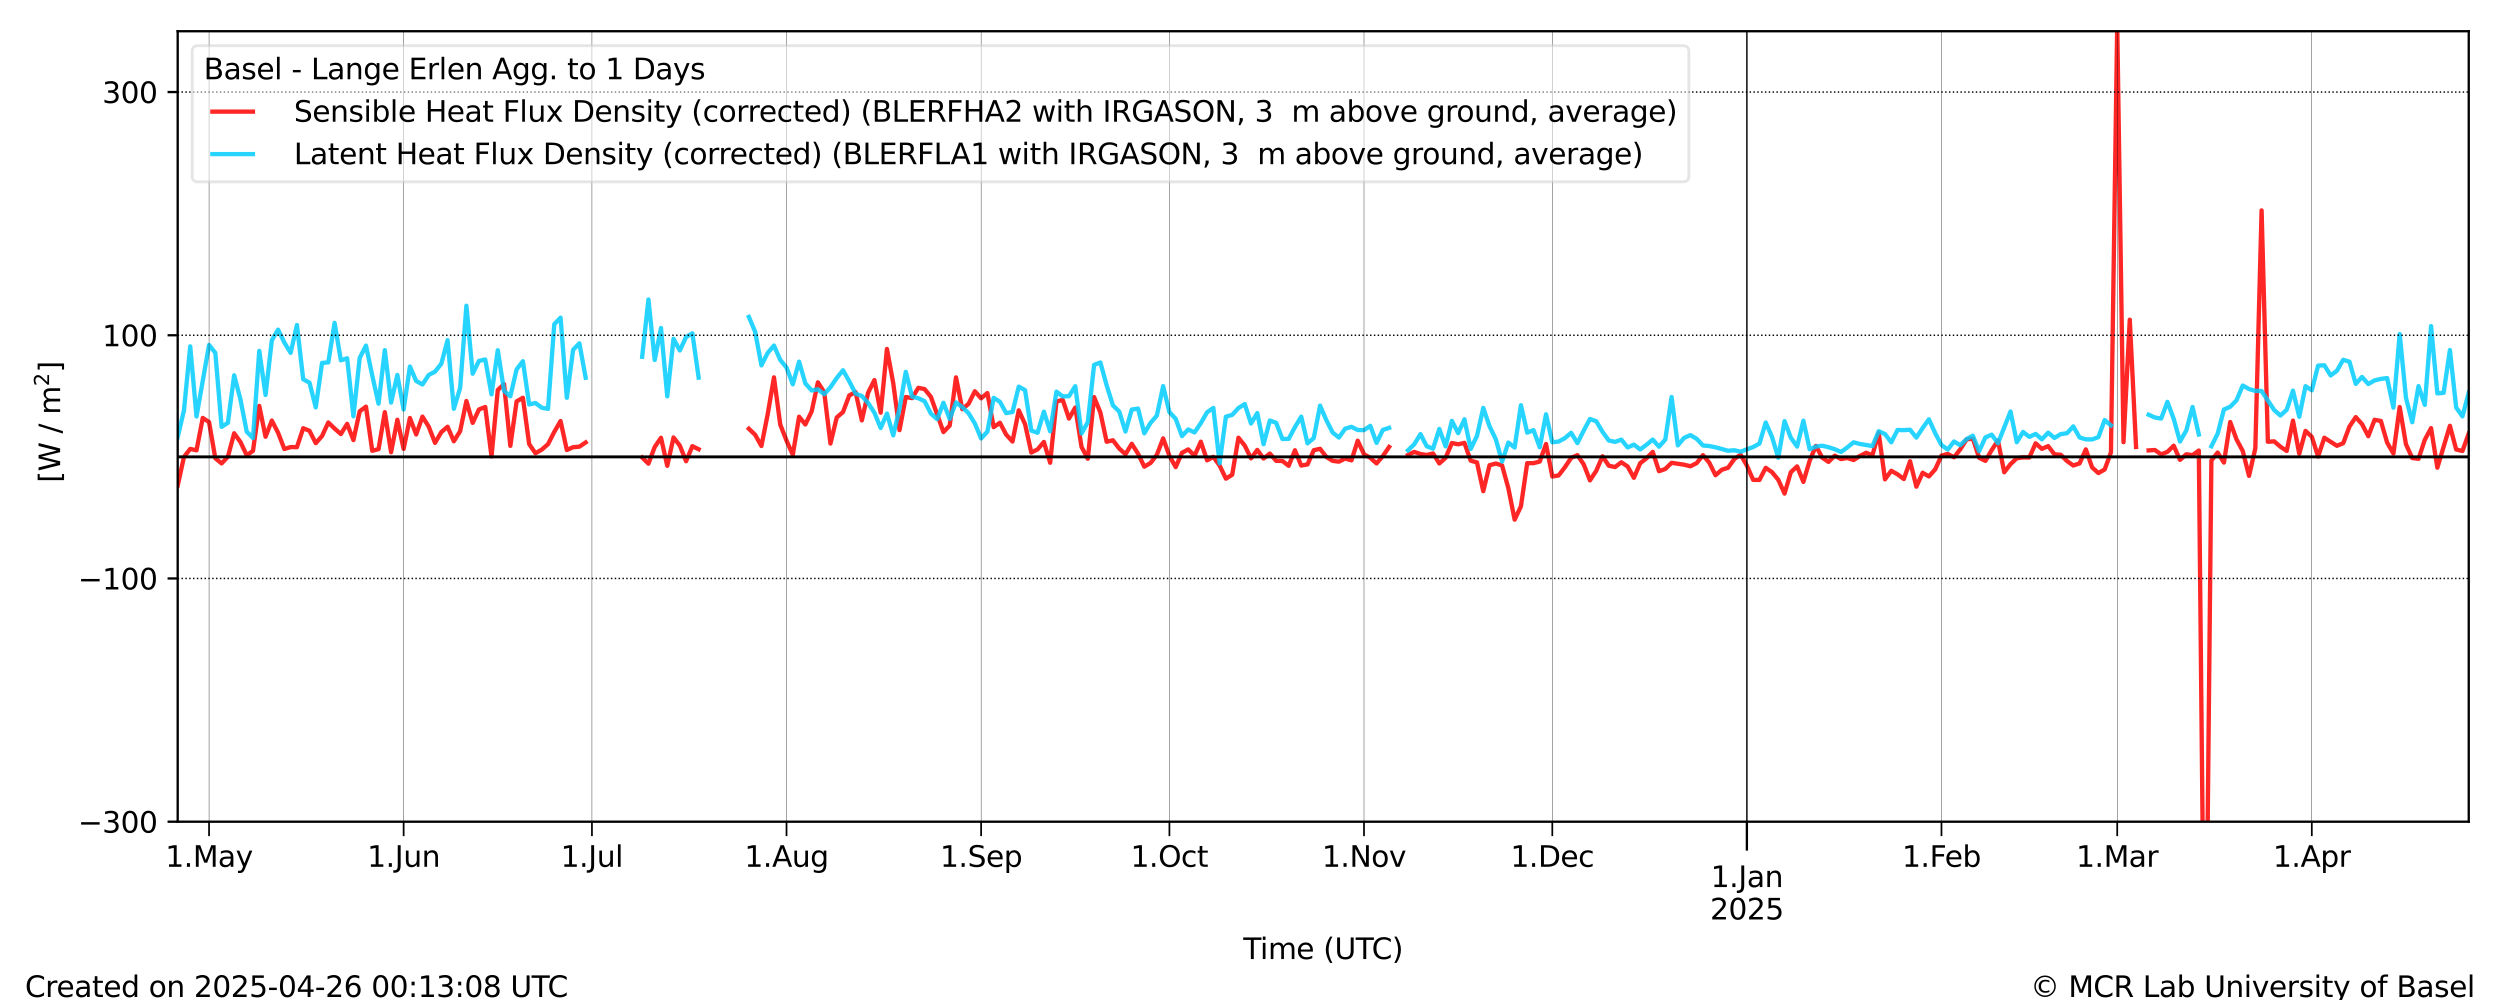 <?xml version="1.0" encoding="utf-8" standalone="no"?>
<!DOCTYPE svg PUBLIC "-//W3C//DTD SVG 1.1//EN"
  "http://www.w3.org/Graphics/SVG/1.1/DTD/svg11.dtd">
<svg xmlns:xlink="http://www.w3.org/1999/xlink" width="864pt" height="345.6pt" viewBox="0 0 864 345.6" xmlns="http://www.w3.org/2000/svg" version="1.1">
 <defs>
  <style type="text/css">*{stroke-linejoin: round; stroke-linecap: butt}</style>
 </defs>
 <g id="figure_1">
  <g id="patch_1">
   <path d="M 0 345.6 
L 864 345.6 
L 864 0 
L 0 0 
z
" style="fill: #ffffff"/>
  </g>
  <g id="axes_1">
   <g id="patch_2">
    <path d="M 61.409 283.976 
L 853.2 283.976 
L 853.2 10.8 
L 61.409 10.8 
z
" style="fill: #ffffff"/>
   </g>
   <g id="line2d_1">
    <path d="M 61.401 167.862 
L 63.571 157.93 
L 65.74 155.145 
L 67.909 155.625 
L 70.079 144.442 
L 72.248 145.879 
L 74.417 158.392 
L 76.586 160.15 
L 78.756 157.869 
L 80.925 149.749 
L 83.094 152.748 
L 85.264 157.327 
L 87.433 155.823 
L 89.602 140.283 
L 91.772 150.937 
L 93.941 145.352 
L 96.11 149.576 
L 98.279 155.173 
L 100.449 154.512 
L 102.618 154.541 
L 104.787 148.002 
L 106.957 148.88 
L 109.126 153.143 
L 111.295 150.696 
L 113.464 146.003 
L 115.634 148.106 
L 117.803 150.003 
L 119.972 146.505 
L 122.142 152.099 
L 124.311 142.146 
L 126.48 140.55 
L 128.649 155.785 
L 130.819 155.233 
L 132.988 142.447 
L 135.157 156.289 
L 137.327 145.079 
L 139.496 155.134 
L 141.665 144.463 
L 143.834 150.142 
L 146.004 143.984 
L 148.173 147.466 
L 150.342 153.045 
L 152.512 149.341 
L 154.681 147.489 
L 156.85 152.492 
L 159.02 149.016 
L 161.189 138.591 
L 163.358 146.142 
L 165.527 141.521 
L 167.697 140.659 
L 169.866 157.736 
L 172.035 134.789 
L 174.205 132.77 
L 176.374 154.093 
L 178.543 138.723 
L 180.712 137.48 
L 182.882 153.471 
L 185.051 156.647 
L 187.22 155.402 
L 189.39 153.512 
L 191.559 149.257 
L 193.728 145.512 
L 195.897 155.526 
L 198.067 154.553 
L 200.236 154.368 
L 202.405 152.911 
M 221.929 158.115 
L 224.098 160.248 
L 226.268 154.488 
L 228.437 151.298 
L 230.606 160.972 
L 232.775 151.197 
L 234.945 153.984 
L 237.114 159.396 
L 239.283 154.195 
L 241.453 155.262 
M 258.807 148.185 
L 260.976 150.256 
L 263.145 154.141 
L 265.315 143.13 
L 267.484 130.424 
L 269.653 146.725 
L 271.823 152.283 
L 273.992 157.178 
L 276.161 144.021 
L 278.33 146.691 
L 280.5 142.199 
L 282.669 132.14 
L 284.838 135.505 
L 287.008 153.289 
L 289.177 144.279 
L 291.346 142.385 
L 293.516 136.66 
L 295.685 135.498 
L 297.854 145.278 
L 300.023 135.696 
L 302.193 131.36 
L 304.362 142.618 
L 306.531 120.6 
L 308.701 132.419 
L 310.87 148.648 
L 313.039 137.195 
L 315.208 137.587 
L 317.378 134.031 
L 319.547 134.476 
L 321.716 137.143 
L 326.055 149.317 
L 328.224 147.063 
L 330.393 130.43 
L 332.563 141.404 
L 334.732 139.561 
L 336.901 135.225 
L 339.071 137.648 
L 341.24 135.851 
L 343.409 147.614 
L 345.578 146.111 
L 347.748 150.221 
L 349.917 152.596 
L 352.086 141.821 
L 354.256 146.578 
L 356.425 156.405 
L 358.594 155.301 
L 360.764 152.739 
L 362.933 159.927 
L 365.102 138.772 
L 367.271 138.197 
L 369.441 144.651 
L 371.61 140.858 
L 373.779 154.455 
L 375.949 158.544 
L 378.118 137.239 
L 380.287 142.566 
L 382.456 152.657 
L 384.626 152.168 
L 386.795 154.999 
L 388.964 156.99 
L 391.134 153.375 
L 393.303 156.801 
L 395.472 161.277 
L 397.641 159.991 
L 399.811 157.189 
L 401.98 151.51 
L 404.149 157.538 
L 406.319 161.425 
L 408.488 156.485 
L 410.657 155.312 
L 412.826 157.505 
L 414.996 152.655 
L 417.165 159.089 
L 419.334 157.906 
L 421.504 160.903 
L 423.673 165.417 
L 425.842 164.082 
L 428.012 151.272 
L 430.181 153.988 
L 432.35 158.409 
L 434.519 155.498 
L 436.689 158.473 
L 438.858 156.75 
L 441.027 159.259 
L 443.197 159.318 
L 445.366 160.979 
L 447.535 155.612 
L 449.704 160.889 
L 451.874 160.511 
L 454.043 155.596 
L 456.212 155.101 
L 458.382 157.922 
L 460.551 159.271 
L 462.72 159.554 
L 464.889 158.472 
L 467.059 159.102 
L 469.228 152.321 
L 471.397 156.987 
L 473.567 158.223 
L 475.736 160.155 
L 477.905 157.636 
L 480.074 154.467 
M 486.582 157.248 
L 488.752 156.185 
L 490.921 156.908 
L 493.09 157.237 
L 495.26 156.712 
L 497.429 160.167 
L 499.598 158.231 
L 501.767 153.109 
L 503.937 153.553 
L 506.106 153.06 
L 508.275 159.206 
L 510.445 159.819 
L 512.614 169.747 
L 514.783 160.779 
L 516.952 160.194 
L 519.122 160.854 
L 521.291 168.755 
L 523.46 179.589 
L 525.63 175.001 
L 527.799 160.073 
L 529.968 160.069 
L 532.137 159.507 
L 534.307 153.449 
L 536.476 164.67 
L 538.645 164.319 
L 540.815 161.503 
L 542.984 158.244 
L 545.153 157.307 
L 547.322 160.469 
L 549.492 166.018 
L 551.661 162.707 
L 553.83 157.699 
L 556 160.948 
L 558.169 161.42 
L 560.338 159.761 
L 562.508 161.217 
L 564.677 165.125 
L 566.846 160.085 
L 569.015 158.403 
L 571.185 156.174 
L 573.354 162.847 
L 575.523 162.08 
L 577.693 159.949 
L 582.031 160.6 
L 584.2 161.139 
L 586.37 160.056 
L 588.539 157.307 
L 590.708 159.877 
L 592.878 164.225 
L 595.047 162.356 
L 597.216 161.658 
L 599.385 158.636 
L 601.555 157.141 
L 603.724 160.922 
L 605.893 165.84 
L 608.063 165.869 
L 610.232 161.678 
L 612.401 163.17 
L 614.57 165.812 
L 616.74 170.576 
L 618.909 163.194 
L 621.078 161.194 
L 623.248 166.543 
L 625.417 159.223 
L 627.586 154.101 
L 629.756 158.167 
L 631.925 159.637 
L 634.094 157.484 
L 636.263 158.651 
L 638.433 158.263 
L 640.602 158.989 
L 642.771 157.585 
L 644.941 156.484 
L 647.11 157.319 
L 649.279 149.585 
L 651.448 165.659 
L 653.618 162.713 
L 655.787 163.927 
L 657.956 165.549 
L 660.126 159.416 
L 662.295 168.184 
L 664.464 163.395 
L 666.633 164.652 
L 668.803 162.219 
L 670.972 157.45 
L 673.141 156.89 
L 675.311 158.034 
L 677.48 155.278 
L 679.649 151.855 
L 681.818 151.588 
L 683.988 158.207 
L 686.157 159.275 
L 688.326 155.554 
L 690.496 152.274 
L 692.665 163.213 
L 694.834 160.392 
L 697.004 158.373 
L 699.173 158.08 
L 701.342 158.11 
L 703.511 153.22 
L 705.681 155.125 
L 707.85 154.185 
L 710.019 157.015 
L 712.189 157.164 
L 714.358 159.338 
L 716.527 160.871 
L 718.696 160.148 
L 720.866 155.31 
L 723.035 161.535 
L 725.204 163.483 
L 727.374 162.256 
L 729.543 156.363 
L 731.712 8.322 
L 733.881 152.811 
L 736.051 110.493 
L 738.22 154.462 
M 742.559 155.656 
L 744.728 155.528 
L 746.897 157.039 
L 749.066 156.157 
L 751.236 154.048 
L 753.405 158.932 
L 755.574 157.002 
L 757.744 157.288 
L 759.913 155.716 
L 761.826 346.6 
M 762.343 346.6 
L 764.252 159.137 
L 766.421 156.41 
L 768.59 159.866 
L 770.759 145.859 
L 772.929 151.828 
L 775.098 155.885 
L 777.267 164.46 
L 779.437 154.989 
L 781.606 72.723 
L 783.775 152.679 
L 785.944 152.523 
L 788.114 154.384 
L 790.283 155.855 
L 792.452 145.375 
L 794.622 156.82 
L 796.791 148.925 
L 798.96 150.949 
L 801.129 157.771 
L 803.299 151.287 
L 807.637 154.069 
L 809.807 153.174 
L 811.976 147.422 
L 814.145 144.149 
L 816.314 146.563 
L 818.484 150.739 
L 820.653 145.082 
L 822.822 145.482 
L 824.992 152.949 
L 827.161 156.749 
L 829.33 140.688 
L 831.5 153.551 
L 833.669 158.303 
L 835.838 158.569 
L 838.007 152.006 
L 840.177 147.956 
L 842.346 161.63 
L 846.685 147.159 
L 848.854 155.345 
L 851.023 155.861 
L 853.192 149.827 
L 853.192 149.827 
" clip-path="url(#pee7c6223d6)" style="fill: none; stroke: #ff0000; stroke-opacity: 0.85; stroke-width: 1.5; stroke-linecap: square"/>
   </g>
   <g id="line2d_2">
    <path d="M 61.401 151.079 
L 63.571 141.85 
L 65.74 119.707 
L 67.909 143.925 
L 72.248 119.234 
L 74.417 121.956 
L 76.586 147.523 
L 78.756 146.131 
L 80.925 129.718 
L 83.094 138.02 
L 85.264 149.184 
L 87.433 151.385 
L 89.602 121.259 
L 91.772 136.502 
L 93.941 117.605 
L 96.11 113.935 
L 98.279 118.41 
L 100.449 121.945 
L 102.618 112.326 
L 104.787 131.078 
L 106.957 132.246 
L 109.126 140.789 
L 111.295 125.435 
L 113.464 125.238 
L 115.634 111.582 
L 117.803 124.531 
L 119.972 123.826 
L 122.142 143.875 
L 124.311 123.708 
L 126.48 119.444 
L 128.649 129.775 
L 130.819 139.51 
L 132.988 121.009 
L 135.157 139.127 
L 137.327 129.592 
L 139.496 141.525 
L 141.665 126.67 
L 143.834 131.669 
L 146.004 132.861 
L 148.173 129.576 
L 150.342 128.456 
L 152.512 125.715 
L 154.681 117.574 
L 156.85 141.268 
L 159.02 134.085 
L 161.189 105.656 
L 163.358 129.146 
L 165.527 124.725 
L 167.697 124.238 
L 169.866 136.31 
L 172.035 121.054 
L 174.205 135.091 
L 176.374 136.948 
L 178.543 127.659 
L 180.712 124.847 
L 182.882 139.782 
L 185.051 139.271 
L 187.22 140.904 
L 189.39 141.307 
L 191.559 112.062 
L 193.728 109.785 
L 195.897 137.473 
L 198.067 120.894 
L 200.236 118.656 
L 202.405 130.559 
M 221.929 123.299 
L 224.098 103.497 
L 226.268 124.403 
L 228.437 113.37 
L 230.606 136.966 
L 232.775 117.086 
L 234.945 121.126 
L 237.114 116.466 
L 239.283 115.201 
L 241.453 130.514 
M 258.807 109.53 
L 260.976 114.64 
L 263.145 126.269 
L 265.315 121.957 
L 267.484 119.43 
L 269.653 124.393 
L 271.823 127.026 
L 273.992 132.816 
L 276.161 124.994 
L 278.33 132.499 
L 280.5 134.943 
L 282.669 134.564 
L 284.838 136.232 
L 287.008 133.815 
L 289.177 130.648 
L 291.346 127.96 
L 293.516 131.801 
L 295.685 136.03 
L 297.854 136.856 
L 300.023 139.259 
L 302.193 142.637 
L 304.362 147.912 
L 306.531 142.934 
L 308.701 150.46 
L 310.87 141.226 
L 313.039 128.51 
L 315.208 137.085 
L 317.378 137.635 
L 319.547 138.671 
L 321.716 142.938 
L 323.886 144.865 
L 326.055 139.204 
L 328.224 144.788 
L 330.393 139.065 
L 332.563 140.718 
L 334.732 142.804 
L 336.901 146.34 
L 339.071 151.522 
L 341.24 149.185 
L 343.409 137.501 
L 345.578 138.858 
L 347.748 142.783 
L 349.917 142.383 
L 352.086 133.629 
L 354.256 134.836 
L 356.425 148.83 
L 358.594 149.556 
L 360.764 142.266 
L 362.933 149.059 
L 365.102 135.361 
L 367.271 137.008 
L 369.441 136.916 
L 371.61 133.475 
L 373.779 149.816 
L 375.949 145.886 
L 378.118 126.097 
L 380.287 125.283 
L 382.456 133.152 
L 384.626 140.092 
L 386.795 142.203 
L 388.964 149.133 
L 391.134 141.539 
L 393.303 141.2 
L 395.472 149.749 
L 397.641 146.134 
L 399.811 143.611 
L 401.98 133.45 
L 404.149 142.442 
L 406.319 144.748 
L 408.488 150.717 
L 410.657 148.422 
L 412.826 149.453 
L 414.996 146.246 
L 417.165 142.482 
L 419.334 140.983 
L 421.504 160.136 
L 423.673 143.995 
L 425.842 143.387 
L 428.012 141.022 
L 430.181 139.648 
L 432.35 146.364 
L 434.519 142.763 
L 436.689 153.515 
L 438.858 145.337 
L 441.027 146.114 
L 443.197 151.713 
L 445.366 151.667 
L 447.535 147.607 
L 449.704 144.002 
L 451.874 153.211 
L 454.043 151.384 
L 456.212 140.185 
L 458.382 145.214 
L 460.551 149.472 
L 462.72 151.211 
L 464.889 148.157 
L 467.059 147.515 
L 469.228 148.614 
L 471.397 148.644 
L 473.567 147.17 
L 475.736 153.049 
L 477.905 148.581 
L 480.074 147.87 
M 486.582 155.622 
L 488.752 153.554 
L 490.921 150.026 
L 493.09 154.236 
L 495.26 155.058 
L 497.429 148.254 
L 499.598 154.263 
L 501.767 145.461 
L 503.937 149.692 
L 506.106 144.916 
L 508.275 155.146 
L 510.445 150.646 
L 512.614 140.989 
L 514.783 147.324 
L 516.952 151.815 
L 519.122 159.5 
L 521.291 152.948 
L 523.46 154.664 
L 525.63 140.044 
L 527.799 149.519 
L 529.968 148.657 
L 532.137 154.567 
L 534.307 143.193 
L 536.476 152.851 
L 538.645 152.612 
L 540.815 151.417 
L 542.984 149.58 
L 545.153 153.133 
L 547.322 148.825 
L 549.492 144.796 
L 551.661 145.584 
L 553.83 149.249 
L 556 152.231 
L 558.169 152.711 
L 560.338 151.939 
L 562.508 154.627 
L 564.677 153.673 
L 566.846 155.325 
L 569.015 153.716 
L 571.185 151.922 
L 573.354 154.371 
L 575.523 151.923 
L 577.693 137.206 
L 579.862 153.909 
L 582.031 151.321 
L 584.2 150.379 
L 586.37 151.661 
L 588.539 153.955 
L 590.708 154.155 
L 592.878 154.582 
L 597.216 155.782 
L 599.385 155.615 
L 601.555 156.106 
L 605.893 154.479 
L 608.063 153.318 
L 610.232 146.017 
L 612.401 150.986 
L 614.57 158.186 
L 616.74 145.547 
L 618.909 151.278 
L 621.078 154.329 
L 623.248 145.403 
L 625.417 155.257 
L 627.586 154.335 
L 629.756 154.041 
L 631.925 154.551 
L 634.094 155.255 
L 636.263 156.201 
L 638.433 154.618 
L 640.602 152.858 
L 642.771 153.432 
L 647.11 154.159 
L 649.279 149.031 
L 651.448 150.006 
L 653.618 152.862 
L 655.787 148.6 
L 657.956 148.656 
L 660.126 148.52 
L 662.295 151.225 
L 664.464 147.911 
L 666.633 144.924 
L 668.803 149.71 
L 670.972 153.797 
L 673.141 155.352 
L 675.311 152.575 
L 677.48 153.873 
L 679.649 151.758 
L 681.818 150.575 
L 683.988 155.948 
L 686.157 151.172 
L 688.326 150.215 
L 690.496 153.186 
L 694.834 142.208 
L 697.004 152.833 
L 699.173 149.294 
L 701.342 150.976 
L 703.511 149.97 
L 705.681 151.823 
L 707.85 149.534 
L 710.019 151.354 
L 712.189 150.035 
L 714.358 149.723 
L 716.527 147.361 
L 718.696 151.191 
L 720.866 151.844 
L 723.035 151.872 
L 725.204 151.072 
L 727.374 145.174 
L 729.543 147.014 
M 742.559 143.316 
L 744.728 144.298 
L 746.897 144.651 
L 749.066 138.883 
L 751.236 144.775 
L 753.405 152.587 
L 755.574 148.8 
L 757.744 140.653 
L 759.913 150.166 
M 764.252 154.234 
L 766.421 149.875 
L 768.59 141.516 
L 770.759 140.586 
L 772.929 138.357 
L 775.098 133.232 
L 777.267 134.458 
L 779.437 135.089 
L 781.606 135.12 
L 785.944 141.706 
L 788.114 143.608 
L 790.283 141.625 
L 792.452 135.008 
L 794.622 144.036 
L 796.791 133.466 
L 798.96 134.897 
L 801.129 126.356 
L 803.299 126.239 
L 805.468 129.764 
L 807.637 128.133 
L 809.807 124.346 
L 811.976 125.017 
L 814.145 132.661 
L 816.314 130.274 
L 818.484 132.716 
L 820.653 131.478 
L 822.822 130.95 
L 824.992 130.665 
L 827.161 140.895 
L 829.33 115.463 
L 831.5 137.501 
L 833.669 145.915 
L 835.838 133.447 
L 838.007 139.922 
L 840.177 112.702 
L 842.346 135.949 
L 844.515 135.766 
L 846.685 120.973 
L 848.854 140.83 
L 851.023 143.896 
L 853.192 135.723 
L 853.192 135.723 
" clip-path="url(#pee7c6223d6)" style="fill: none; stroke: #00ccff; stroke-opacity: 0.85; stroke-width: 1.5; stroke-linecap: square"/>
   </g>
   <g id="matplotlib.axis_1">
    <g id="xtick_1">
     <g id="line2d_3">
      <path d="M 603.724 283.976 
L 603.724 10.8 
" clip-path="url(#pee7c6223d6)" style="fill: none; stroke: #000000; stroke-width: 0.5; stroke-linecap: square"/>
     </g>
     <g id="line2d_4">
      <defs>
       <path id="m9160c5ad84" d="M 0 0 
L 0 10 
" style="stroke: #000000; stroke-width: 0.8"/>
      </defs>
      <g>
       <use xlink:href="#m9160c5ad84" x="603.724" y="283.976" style="stroke: #000000; stroke-width: 0.8"/>
      </g>
     </g>
     <g id="text_1">
      <!-- 1.Jan -->
      <g transform="translate(591.246 306.574) scale(0.1 -0.1)">
       <defs>
        <path id="DejaVuSans-31" d="M 794 531 
L 1825 531 
L 1825 4091 
L 703 3866 
L 703 4441 
L 1819 4666 
L 2450 4666 
L 2450 531 
L 3481 531 
L 3481 0 
L 794 0 
L 794 531 
z
" transform="scale(0.016)"/>
        <path id="DejaVuSans-2e" d="M 684 794 
L 1344 794 
L 1344 0 
L 684 0 
L 684 794 
z
" transform="scale(0.016)"/>
        <path id="DejaVuSans-4a" d="M 628 4666 
L 1259 4666 
L 1259 325 
Q 1259 -519 939 -900 
Q 619 -1281 -91 -1281 
L -331 -1281 
L -331 -750 
L -134 -750 
Q 284 -750 456 -515 
Q 628 -281 628 325 
L 628 4666 
z
" transform="scale(0.016)"/>
        <path id="DejaVuSans-61" d="M 2194 1759 
Q 1497 1759 1228 1600 
Q 959 1441 959 1056 
Q 959 750 1161 570 
Q 1363 391 1709 391 
Q 2188 391 2477 730 
Q 2766 1069 2766 1631 
L 2766 1759 
L 2194 1759 
z
M 3341 1997 
L 3341 0 
L 2766 0 
L 2766 531 
Q 2569 213 2275 61 
Q 1981 -91 1556 -91 
Q 1019 -91 701 211 
Q 384 513 384 1019 
Q 384 1609 779 1909 
Q 1175 2209 1959 2209 
L 2766 2209 
L 2766 2266 
Q 2766 2663 2505 2880 
Q 2244 3097 1772 3097 
Q 1472 3097 1187 3025 
Q 903 2953 641 2809 
L 641 3341 
Q 956 3463 1253 3523 
Q 1550 3584 1831 3584 
Q 2591 3584 2966 3190 
Q 3341 2797 3341 1997 
z
" transform="scale(0.016)"/>
        <path id="DejaVuSans-6e" d="M 3513 2113 
L 3513 0 
L 2938 0 
L 2938 2094 
Q 2938 2591 2744 2837 
Q 2550 3084 2163 3084 
Q 1697 3084 1428 2787 
Q 1159 2491 1159 1978 
L 1159 0 
L 581 0 
L 581 3500 
L 1159 3500 
L 1159 2956 
Q 1366 3272 1645 3428 
Q 1925 3584 2291 3584 
Q 2894 3584 3203 3211 
Q 3513 2838 3513 2113 
z
" transform="scale(0.016)"/>
       </defs>
       <use xlink:href="#DejaVuSans-31"/>
       <use xlink:href="#DejaVuSans-2e" x="63.623"/>
       <use xlink:href="#DejaVuSans-4a" x="95.41"/>
       <use xlink:href="#DejaVuSans-61" x="124.902"/>
       <use xlink:href="#DejaVuSans-6e" x="186.182"/>
      </g>
      <!-- 2025 -->
      <g transform="translate(590.999 317.772) scale(0.1 -0.1)">
       <defs>
        <path id="DejaVuSans-32" d="M 1228 531 
L 3431 531 
L 3431 0 
L 469 0 
L 469 531 
Q 828 903 1448 1529 
Q 2069 2156 2228 2338 
Q 2531 2678 2651 2914 
Q 2772 3150 2772 3378 
Q 2772 3750 2511 3984 
Q 2250 4219 1831 4219 
Q 1534 4219 1204 4116 
Q 875 4013 500 3803 
L 500 4441 
Q 881 4594 1212 4672 
Q 1544 4750 1819 4750 
Q 2544 4750 2975 4387 
Q 3406 4025 3406 3419 
Q 3406 3131 3298 2873 
Q 3191 2616 2906 2266 
Q 2828 2175 2409 1742 
Q 1991 1309 1228 531 
z
" transform="scale(0.016)"/>
        <path id="DejaVuSans-30" d="M 2034 4250 
Q 1547 4250 1301 3770 
Q 1056 3291 1056 2328 
Q 1056 1369 1301 889 
Q 1547 409 2034 409 
Q 2525 409 2770 889 
Q 3016 1369 3016 2328 
Q 3016 3291 2770 3770 
Q 2525 4250 2034 4250 
z
M 2034 4750 
Q 2819 4750 3233 4129 
Q 3647 3509 3647 2328 
Q 3647 1150 3233 529 
Q 2819 -91 2034 -91 
Q 1250 -91 836 529 
Q 422 1150 422 2328 
Q 422 3509 836 4129 
Q 1250 4750 2034 4750 
z
" transform="scale(0.016)"/>
        <path id="DejaVuSans-35" d="M 691 4666 
L 3169 4666 
L 3169 4134 
L 1269 4134 
L 1269 2991 
Q 1406 3038 1543 3061 
Q 1681 3084 1819 3084 
Q 2600 3084 3056 2656 
Q 3513 2228 3513 1497 
Q 3513 744 3044 326 
Q 2575 -91 1722 -91 
Q 1428 -91 1123 -41 
Q 819 9 494 109 
L 494 744 
Q 775 591 1075 516 
Q 1375 441 1709 441 
Q 2250 441 2565 725 
Q 2881 1009 2881 1497 
Q 2881 1984 2565 2268 
Q 2250 2553 1709 2553 
Q 1456 2553 1204 2497 
Q 953 2441 691 2322 
L 691 4666 
z
" transform="scale(0.016)"/>
       </defs>
       <use xlink:href="#DejaVuSans-32"/>
       <use xlink:href="#DejaVuSans-30" x="63.623"/>
       <use xlink:href="#DejaVuSans-32" x="127.246"/>
       <use xlink:href="#DejaVuSans-35" x="190.869"/>
      </g>
     </g>
    </g>
    <g id="xtick_2">
     <g id="line2d_5">
      <path d="M 72.248 283.976 
L 72.248 10.8 
" clip-path="url(#pee7c6223d6)" style="fill: none; stroke: #000000; stroke-width: 0.125; stroke-linecap: square"/>
     </g>
     <g id="line2d_6">
      <defs>
       <path id="mf618d83f62" d="M 0 0 
L 0 5 
" style="stroke: #000000; stroke-width: 0.6"/>
      </defs>
      <g>
       <use xlink:href="#mf618d83f62" x="72.248" y="283.976" style="stroke: #000000; stroke-width: 0.6"/>
      </g>
     </g>
     <g id="text_2">
      <!-- 1.May -->
      <g transform="translate(57.14 299.574) scale(0.1 -0.1)">
       <defs>
        <path id="DejaVuSans-4d" d="M 628 4666 
L 1569 4666 
L 2759 1491 
L 3956 4666 
L 4897 4666 
L 4897 0 
L 4281 0 
L 4281 4097 
L 3078 897 
L 2444 897 
L 1241 4097 
L 1241 0 
L 628 0 
L 628 4666 
z
" transform="scale(0.016)"/>
        <path id="DejaVuSans-79" d="M 2059 -325 
Q 1816 -950 1584 -1140 
Q 1353 -1331 966 -1331 
L 506 -1331 
L 506 -850 
L 844 -850 
Q 1081 -850 1212 -737 
Q 1344 -625 1503 -206 
L 1606 56 
L 191 3500 
L 800 3500 
L 1894 763 
L 2988 3500 
L 3597 3500 
L 2059 -325 
z
" transform="scale(0.016)"/>
       </defs>
       <use xlink:href="#DejaVuSans-31"/>
       <use xlink:href="#DejaVuSans-2e" x="63.623"/>
       <use xlink:href="#DejaVuSans-4d" x="95.41"/>
       <use xlink:href="#DejaVuSans-61" x="181.689"/>
       <use xlink:href="#DejaVuSans-79" x="242.969"/>
      </g>
     </g>
    </g>
    <g id="xtick_3">
     <g id="line2d_7">
      <path d="M 139.496 283.976 
L 139.496 10.8 
" clip-path="url(#pee7c6223d6)" style="fill: none; stroke: #000000; stroke-width: 0.125; stroke-linecap: square"/>
     </g>
     <g id="line2d_8">
      <g>
       <use xlink:href="#mf618d83f62" x="139.496" y="283.976" style="stroke: #000000; stroke-width: 0.6"/>
      </g>
     </g>
     <g id="text_3">
      <!-- 1.Jun -->
      <g transform="translate(126.913 299.574) scale(0.1 -0.1)">
       <defs>
        <path id="DejaVuSans-75" d="M 544 1381 
L 544 3500 
L 1119 3500 
L 1119 1403 
Q 1119 906 1312 657 
Q 1506 409 1894 409 
Q 2359 409 2629 706 
Q 2900 1003 2900 1516 
L 2900 3500 
L 3475 3500 
L 3475 0 
L 2900 0 
L 2900 538 
Q 2691 219 2414 64 
Q 2138 -91 1772 -91 
Q 1169 -91 856 284 
Q 544 659 544 1381 
z
M 1991 3584 
L 1991 3584 
z
" transform="scale(0.016)"/>
       </defs>
       <use xlink:href="#DejaVuSans-31"/>
       <use xlink:href="#DejaVuSans-2e" x="63.623"/>
       <use xlink:href="#DejaVuSans-4a" x="95.41"/>
       <use xlink:href="#DejaVuSans-75" x="124.902"/>
       <use xlink:href="#DejaVuSans-6e" x="188.281"/>
      </g>
     </g>
    </g>
    <g id="xtick_4">
     <g id="line2d_9">
      <path d="M 204.575 283.976 
L 204.575 10.8 
" clip-path="url(#pee7c6223d6)" style="fill: none; stroke: #000000; stroke-width: 0.125; stroke-linecap: square"/>
     </g>
     <g id="line2d_10">
      <g>
       <use xlink:href="#mf618d83f62" x="204.575" y="283.976" style="stroke: #000000; stroke-width: 0.6"/>
      </g>
     </g>
     <g id="text_4">
      <!-- 1.Jul -->
      <g transform="translate(193.771 299.574) scale(0.1 -0.1)">
       <defs>
        <path id="DejaVuSans-6c" d="M 603 4863 
L 1178 4863 
L 1178 0 
L 603 0 
L 603 4863 
z
" transform="scale(0.016)"/>
       </defs>
       <use xlink:href="#DejaVuSans-31"/>
       <use xlink:href="#DejaVuSans-2e" x="63.623"/>
       <use xlink:href="#DejaVuSans-4a" x="95.41"/>
       <use xlink:href="#DejaVuSans-75" x="124.902"/>
       <use xlink:href="#DejaVuSans-6c" x="188.281"/>
      </g>
     </g>
    </g>
    <g id="xtick_5">
     <g id="line2d_11">
      <path d="M 271.823 283.976 
L 271.823 10.8 
" clip-path="url(#pee7c6223d6)" style="fill: none; stroke: #000000; stroke-width: 0.125; stroke-linecap: square"/>
     </g>
     <g id="line2d_12">
      <g>
       <use xlink:href="#mf618d83f62" x="271.823" y="283.976" style="stroke: #000000; stroke-width: 0.6"/>
      </g>
     </g>
     <g id="text_5">
      <!-- 1.Aug -->
      <g transform="translate(257.289 299.574) scale(0.1 -0.1)">
       <defs>
        <path id="DejaVuSans-41" d="M 2188 4044 
L 1331 1722 
L 3047 1722 
L 2188 4044 
z
M 1831 4666 
L 2547 4666 
L 4325 0 
L 3669 0 
L 3244 1197 
L 1141 1197 
L 716 0 
L 50 0 
L 1831 4666 
z
" transform="scale(0.016)"/>
        <path id="DejaVuSans-67" d="M 2906 1791 
Q 2906 2416 2648 2759 
Q 2391 3103 1925 3103 
Q 1463 3103 1205 2759 
Q 947 2416 947 1791 
Q 947 1169 1205 825 
Q 1463 481 1925 481 
Q 2391 481 2648 825 
Q 2906 1169 2906 1791 
z
M 3481 434 
Q 3481 -459 3084 -895 
Q 2688 -1331 1869 -1331 
Q 1566 -1331 1297 -1286 
Q 1028 -1241 775 -1147 
L 775 -588 
Q 1028 -725 1275 -790 
Q 1522 -856 1778 -856 
Q 2344 -856 2625 -561 
Q 2906 -266 2906 331 
L 2906 616 
Q 2728 306 2450 153 
Q 2172 0 1784 0 
Q 1141 0 747 490 
Q 353 981 353 1791 
Q 353 2603 747 3093 
Q 1141 3584 1784 3584 
Q 2172 3584 2450 3431 
Q 2728 3278 2906 2969 
L 2906 3500 
L 3481 3500 
L 3481 434 
z
" transform="scale(0.016)"/>
       </defs>
       <use xlink:href="#DejaVuSans-31"/>
       <use xlink:href="#DejaVuSans-2e" x="63.623"/>
       <use xlink:href="#DejaVuSans-41" x="95.41"/>
       <use xlink:href="#DejaVuSans-75" x="163.818"/>
       <use xlink:href="#DejaVuSans-67" x="227.197"/>
      </g>
     </g>
    </g>
    <g id="xtick_6">
     <g id="line2d_13">
      <path d="M 339.071 283.976 
L 339.071 10.8 
" clip-path="url(#pee7c6223d6)" style="fill: none; stroke: #000000; stroke-width: 0.125; stroke-linecap: square"/>
     </g>
     <g id="line2d_14">
      <g>
       <use xlink:href="#mf618d83f62" x="339.071" y="283.976" style="stroke: #000000; stroke-width: 0.6"/>
      </g>
     </g>
     <g id="text_6">
      <!-- 1.Sep -->
      <g transform="translate(324.875 299.574) scale(0.1 -0.1)">
       <defs>
        <path id="DejaVuSans-53" d="M 3425 4513 
L 3425 3897 
Q 3066 4069 2747 4153 
Q 2428 4238 2131 4238 
Q 1616 4238 1336 4038 
Q 1056 3838 1056 3469 
Q 1056 3159 1242 3001 
Q 1428 2844 1947 2747 
L 2328 2669 
Q 3034 2534 3370 2195 
Q 3706 1856 3706 1288 
Q 3706 609 3251 259 
Q 2797 -91 1919 -91 
Q 1588 -91 1214 -16 
Q 841 59 441 206 
L 441 856 
Q 825 641 1194 531 
Q 1563 422 1919 422 
Q 2459 422 2753 634 
Q 3047 847 3047 1241 
Q 3047 1584 2836 1778 
Q 2625 1972 2144 2069 
L 1759 2144 
Q 1053 2284 737 2584 
Q 422 2884 422 3419 
Q 422 4038 858 4394 
Q 1294 4750 2059 4750 
Q 2388 4750 2728 4690 
Q 3069 4631 3425 4513 
z
" transform="scale(0.016)"/>
        <path id="DejaVuSans-65" d="M 3597 1894 
L 3597 1613 
L 953 1613 
Q 991 1019 1311 708 
Q 1631 397 2203 397 
Q 2534 397 2845 478 
Q 3156 559 3463 722 
L 3463 178 
Q 3153 47 2828 -22 
Q 2503 -91 2169 -91 
Q 1331 -91 842 396 
Q 353 884 353 1716 
Q 353 2575 817 3079 
Q 1281 3584 2069 3584 
Q 2775 3584 3186 3129 
Q 3597 2675 3597 1894 
z
M 3022 2063 
Q 3016 2534 2758 2815 
Q 2500 3097 2075 3097 
Q 1594 3097 1305 2825 
Q 1016 2553 972 2059 
L 3022 2063 
z
" transform="scale(0.016)"/>
        <path id="DejaVuSans-70" d="M 1159 525 
L 1159 -1331 
L 581 -1331 
L 581 3500 
L 1159 3500 
L 1159 2969 
Q 1341 3281 1617 3432 
Q 1894 3584 2278 3584 
Q 2916 3584 3314 3078 
Q 3713 2572 3713 1747 
Q 3713 922 3314 415 
Q 2916 -91 2278 -91 
Q 1894 -91 1617 61 
Q 1341 213 1159 525 
z
M 3116 1747 
Q 3116 2381 2855 2742 
Q 2594 3103 2138 3103 
Q 1681 3103 1420 2742 
Q 1159 2381 1159 1747 
Q 1159 1113 1420 752 
Q 1681 391 2138 391 
Q 2594 391 2855 752 
Q 3116 1113 3116 1747 
z
" transform="scale(0.016)"/>
       </defs>
       <use xlink:href="#DejaVuSans-31"/>
       <use xlink:href="#DejaVuSans-2e" x="63.623"/>
       <use xlink:href="#DejaVuSans-53" x="95.41"/>
       <use xlink:href="#DejaVuSans-65" x="158.887"/>
       <use xlink:href="#DejaVuSans-70" x="220.41"/>
      </g>
     </g>
    </g>
    <g id="xtick_7">
     <g id="line2d_15">
      <path d="M 404.149 283.976 
L 404.149 10.8 
" clip-path="url(#pee7c6223d6)" style="fill: none; stroke: #000000; stroke-width: 0.125; stroke-linecap: square"/>
     </g>
     <g id="line2d_16">
      <g>
       <use xlink:href="#mf618d83f62" x="404.149" y="283.976" style="stroke: #000000; stroke-width: 0.6"/>
      </g>
     </g>
     <g id="text_7">
      <!-- 1.Oct -->
      <g transform="translate(390.734 299.574) scale(0.1 -0.1)">
       <defs>
        <path id="DejaVuSans-4f" d="M 2522 4238 
Q 1834 4238 1429 3725 
Q 1025 3213 1025 2328 
Q 1025 1447 1429 934 
Q 1834 422 2522 422 
Q 3209 422 3611 934 
Q 4013 1447 4013 2328 
Q 4013 3213 3611 3725 
Q 3209 4238 2522 4238 
z
M 2522 4750 
Q 3503 4750 4090 4092 
Q 4678 3434 4678 2328 
Q 4678 1225 4090 567 
Q 3503 -91 2522 -91 
Q 1538 -91 948 565 
Q 359 1222 359 2328 
Q 359 3434 948 4092 
Q 1538 4750 2522 4750 
z
" transform="scale(0.016)"/>
        <path id="DejaVuSans-63" d="M 3122 3366 
L 3122 2828 
Q 2878 2963 2633 3030 
Q 2388 3097 2138 3097 
Q 1578 3097 1268 2742 
Q 959 2388 959 1747 
Q 959 1106 1268 751 
Q 1578 397 2138 397 
Q 2388 397 2633 464 
Q 2878 531 3122 666 
L 3122 134 
Q 2881 22 2623 -34 
Q 2366 -91 2075 -91 
Q 1284 -91 818 406 
Q 353 903 353 1747 
Q 353 2603 823 3093 
Q 1294 3584 2113 3584 
Q 2378 3584 2631 3529 
Q 2884 3475 3122 3366 
z
" transform="scale(0.016)"/>
        <path id="DejaVuSans-74" d="M 1172 4494 
L 1172 3500 
L 2356 3500 
L 2356 3053 
L 1172 3053 
L 1172 1153 
Q 1172 725 1289 603 
Q 1406 481 1766 481 
L 2356 481 
L 2356 0 
L 1766 0 
Q 1100 0 847 248 
Q 594 497 594 1153 
L 594 3053 
L 172 3053 
L 172 3500 
L 594 3500 
L 594 4494 
L 1172 4494 
z
" transform="scale(0.016)"/>
       </defs>
       <use xlink:href="#DejaVuSans-31"/>
       <use xlink:href="#DejaVuSans-2e" x="63.623"/>
       <use xlink:href="#DejaVuSans-4f" x="95.41"/>
       <use xlink:href="#DejaVuSans-63" x="174.121"/>
       <use xlink:href="#DejaVuSans-74" x="229.102"/>
      </g>
     </g>
    </g>
    <g id="xtick_8">
     <g id="line2d_17">
      <path d="M 471.397 283.976 
L 471.397 10.8 
" clip-path="url(#pee7c6223d6)" style="fill: none; stroke: #000000; stroke-width: 0.125; stroke-linecap: square"/>
     </g>
     <g id="line2d_18">
      <g>
       <use xlink:href="#mf618d83f62" x="471.397" y="283.976" style="stroke: #000000; stroke-width: 0.6"/>
      </g>
     </g>
     <g id="text_8">
      <!-- 1.Nov -->
      <g transform="translate(456.868 299.574) scale(0.1 -0.1)">
       <defs>
        <path id="DejaVuSans-4e" d="M 628 4666 
L 1478 4666 
L 3547 763 
L 3547 4666 
L 4159 4666 
L 4159 0 
L 3309 0 
L 1241 3903 
L 1241 0 
L 628 0 
L 628 4666 
z
" transform="scale(0.016)"/>
        <path id="DejaVuSans-6f" d="M 1959 3097 
Q 1497 3097 1228 2736 
Q 959 2375 959 1747 
Q 959 1119 1226 758 
Q 1494 397 1959 397 
Q 2419 397 2687 759 
Q 2956 1122 2956 1747 
Q 2956 2369 2687 2733 
Q 2419 3097 1959 3097 
z
M 1959 3584 
Q 2709 3584 3137 3096 
Q 3566 2609 3566 1747 
Q 3566 888 3137 398 
Q 2709 -91 1959 -91 
Q 1206 -91 779 398 
Q 353 888 353 1747 
Q 353 2609 779 3096 
Q 1206 3584 1959 3584 
z
" transform="scale(0.016)"/>
        <path id="DejaVuSans-76" d="M 191 3500 
L 800 3500 
L 1894 563 
L 2988 3500 
L 3597 3500 
L 2284 0 
L 1503 0 
L 191 3500 
z
" transform="scale(0.016)"/>
       </defs>
       <use xlink:href="#DejaVuSans-31"/>
       <use xlink:href="#DejaVuSans-2e" x="63.623"/>
       <use xlink:href="#DejaVuSans-4e" x="95.41"/>
       <use xlink:href="#DejaVuSans-6f" x="170.215"/>
       <use xlink:href="#DejaVuSans-76" x="231.396"/>
      </g>
     </g>
    </g>
    <g id="xtick_9">
     <g id="line2d_19">
      <path d="M 536.476 283.976 
L 536.476 10.8 
" clip-path="url(#pee7c6223d6)" style="fill: none; stroke: #000000; stroke-width: 0.125; stroke-linecap: square"/>
     </g>
     <g id="line2d_20">
      <g>
       <use xlink:href="#mf618d83f62" x="536.476" y="283.976" style="stroke: #000000; stroke-width: 0.6"/>
      </g>
     </g>
     <g id="text_9">
      <!-- 1.Dec -->
      <g transform="translate(522.03 299.574) scale(0.1 -0.1)">
       <defs>
        <path id="DejaVuSans-44" d="M 1259 4147 
L 1259 519 
L 2022 519 
Q 2988 519 3436 956 
Q 3884 1394 3884 2338 
Q 3884 3275 3436 3711 
Q 2988 4147 2022 4147 
L 1259 4147 
z
M 628 4666 
L 1925 4666 
Q 3281 4666 3915 4102 
Q 4550 3538 4550 2338 
Q 4550 1131 3912 565 
Q 3275 0 1925 0 
L 628 0 
L 628 4666 
z
" transform="scale(0.016)"/>
       </defs>
       <use xlink:href="#DejaVuSans-31"/>
       <use xlink:href="#DejaVuSans-2e" x="63.623"/>
       <use xlink:href="#DejaVuSans-44" x="95.41"/>
       <use xlink:href="#DejaVuSans-65" x="172.412"/>
       <use xlink:href="#DejaVuSans-63" x="233.936"/>
      </g>
     </g>
    </g>
    <g id="xtick_10">
     <g id="line2d_21">
      <path d="M 670.972 283.976 
L 670.972 10.8 
" clip-path="url(#pee7c6223d6)" style="fill: none; stroke: #000000; stroke-width: 0.125; stroke-linecap: square"/>
     </g>
     <g id="line2d_22">
      <g>
       <use xlink:href="#mf618d83f62" x="670.972" y="283.976" style="stroke: #000000; stroke-width: 0.6"/>
      </g>
     </g>
     <g id="text_10">
      <!-- 1.Feb -->
      <g transform="translate(657.35 299.574) scale(0.1 -0.1)">
       <defs>
        <path id="DejaVuSans-46" d="M 628 4666 
L 3309 4666 
L 3309 4134 
L 1259 4134 
L 1259 2759 
L 3109 2759 
L 3109 2228 
L 1259 2228 
L 1259 0 
L 628 0 
L 628 4666 
z
" transform="scale(0.016)"/>
        <path id="DejaVuSans-62" d="M 3116 1747 
Q 3116 2381 2855 2742 
Q 2594 3103 2138 3103 
Q 1681 3103 1420 2742 
Q 1159 2381 1159 1747 
Q 1159 1113 1420 752 
Q 1681 391 2138 391 
Q 2594 391 2855 752 
Q 3116 1113 3116 1747 
z
M 1159 2969 
Q 1341 3281 1617 3432 
Q 1894 3584 2278 3584 
Q 2916 3584 3314 3078 
Q 3713 2572 3713 1747 
Q 3713 922 3314 415 
Q 2916 -91 2278 -91 
Q 1894 -91 1617 61 
Q 1341 213 1159 525 
L 1159 0 
L 581 0 
L 581 4863 
L 1159 4863 
L 1159 2969 
z
" transform="scale(0.016)"/>
       </defs>
       <use xlink:href="#DejaVuSans-31"/>
       <use xlink:href="#DejaVuSans-2e" x="63.623"/>
       <use xlink:href="#DejaVuSans-46" x="95.41"/>
       <use xlink:href="#DejaVuSans-65" x="147.43"/>
       <use xlink:href="#DejaVuSans-62" x="208.953"/>
      </g>
     </g>
    </g>
    <g id="xtick_11">
     <g id="line2d_23">
      <path d="M 731.712 283.976 
L 731.712 10.8 
" clip-path="url(#pee7c6223d6)" style="fill: none; stroke: #000000; stroke-width: 0.125; stroke-linecap: square"/>
     </g>
     <g id="line2d_24">
      <g>
       <use xlink:href="#mf618d83f62" x="731.712" y="283.976" style="stroke: #000000; stroke-width: 0.6"/>
      </g>
     </g>
     <g id="text_11">
      <!-- 1.Mar -->
      <g transform="translate(717.508 299.574) scale(0.1 -0.1)">
       <defs>
        <path id="DejaVuSans-72" d="M 2631 2963 
Q 2534 3019 2420 3045 
Q 2306 3072 2169 3072 
Q 1681 3072 1420 2755 
Q 1159 2438 1159 1844 
L 1159 0 
L 581 0 
L 581 3500 
L 1159 3500 
L 1159 2956 
Q 1341 3275 1631 3429 
Q 1922 3584 2338 3584 
Q 2397 3584 2469 3576 
Q 2541 3569 2628 3553 
L 2631 2963 
z
" transform="scale(0.016)"/>
       </defs>
       <use xlink:href="#DejaVuSans-31"/>
       <use xlink:href="#DejaVuSans-2e" x="63.623"/>
       <use xlink:href="#DejaVuSans-4d" x="95.41"/>
       <use xlink:href="#DejaVuSans-61" x="181.689"/>
       <use xlink:href="#DejaVuSans-72" x="242.969"/>
      </g>
     </g>
    </g>
    <g id="xtick_12">
     <g id="line2d_25">
      <path d="M 798.96 283.976 
L 798.96 10.8 
" clip-path="url(#pee7c6223d6)" style="fill: none; stroke: #000000; stroke-width: 0.125; stroke-linecap: square"/>
     </g>
     <g id="line2d_26">
      <g>
       <use xlink:href="#mf618d83f62" x="798.96" y="283.976" style="stroke: #000000; stroke-width: 0.6"/>
      </g>
     </g>
     <g id="text_12">
      <!-- 1.Apr -->
      <g transform="translate(785.54 299.574) scale(0.1 -0.1)">
       <use xlink:href="#DejaVuSans-31"/>
       <use xlink:href="#DejaVuSans-2e" x="63.623"/>
       <use xlink:href="#DejaVuSans-41" x="95.41"/>
       <use xlink:href="#DejaVuSans-70" x="163.818"/>
       <use xlink:href="#DejaVuSans-72" x="227.295"/>
      </g>
     </g>
    </g>
    <g id="text_13">
     <!-- Time (UTC) -->
     <g transform="translate(429.669 331.45) scale(0.1 -0.1)">
      <defs>
       <path id="DejaVuSans-54" d="M -19 4666 
L 3928 4666 
L 3928 4134 
L 2272 4134 
L 2272 0 
L 1638 0 
L 1638 4134 
L -19 4134 
L -19 4666 
z
" transform="scale(0.016)"/>
       <path id="DejaVuSans-69" d="M 603 3500 
L 1178 3500 
L 1178 0 
L 603 0 
L 603 3500 
z
M 603 4863 
L 1178 4863 
L 1178 4134 
L 603 4134 
L 603 4863 
z
" transform="scale(0.016)"/>
       <path id="DejaVuSans-6d" d="M 3328 2828 
Q 3544 3216 3844 3400 
Q 4144 3584 4550 3584 
Q 5097 3584 5394 3201 
Q 5691 2819 5691 2113 
L 5691 0 
L 5113 0 
L 5113 2094 
Q 5113 2597 4934 2840 
Q 4756 3084 4391 3084 
Q 3944 3084 3684 2787 
Q 3425 2491 3425 1978 
L 3425 0 
L 2847 0 
L 2847 2094 
Q 2847 2600 2669 2842 
Q 2491 3084 2119 3084 
Q 1678 3084 1418 2786 
Q 1159 2488 1159 1978 
L 1159 0 
L 581 0 
L 581 3500 
L 1159 3500 
L 1159 2956 
Q 1356 3278 1631 3431 
Q 1906 3584 2284 3584 
Q 2666 3584 2933 3390 
Q 3200 3197 3328 2828 
z
" transform="scale(0.016)"/>
       <path id="DejaVuSans-20" transform="scale(0.016)"/>
       <path id="DejaVuSans-28" d="M 1984 4856 
Q 1566 4138 1362 3434 
Q 1159 2731 1159 2009 
Q 1159 1288 1364 580 
Q 1569 -128 1984 -844 
L 1484 -844 
Q 1016 -109 783 600 
Q 550 1309 550 2009 
Q 550 2706 781 3412 
Q 1013 4119 1484 4856 
L 1984 4856 
z
" transform="scale(0.016)"/>
       <path id="DejaVuSans-55" d="M 556 4666 
L 1191 4666 
L 1191 1831 
Q 1191 1081 1462 751 
Q 1734 422 2344 422 
Q 2950 422 3222 751 
Q 3494 1081 3494 1831 
L 3494 4666 
L 4128 4666 
L 4128 1753 
Q 4128 841 3676 375 
Q 3225 -91 2344 -91 
Q 1459 -91 1007 375 
Q 556 841 556 1753 
L 556 4666 
z
" transform="scale(0.016)"/>
       <path id="DejaVuSans-43" d="M 4122 4306 
L 4122 3641 
Q 3803 3938 3442 4084 
Q 3081 4231 2675 4231 
Q 1875 4231 1450 3742 
Q 1025 3253 1025 2328 
Q 1025 1406 1450 917 
Q 1875 428 2675 428 
Q 3081 428 3442 575 
Q 3803 722 4122 1019 
L 4122 359 
Q 3791 134 3420 21 
Q 3050 -91 2638 -91 
Q 1578 -91 968 557 
Q 359 1206 359 2328 
Q 359 3453 968 4101 
Q 1578 4750 2638 4750 
Q 3056 4750 3426 4639 
Q 3797 4528 4122 4306 
z
" transform="scale(0.016)"/>
       <path id="DejaVuSans-29" d="M 513 4856 
L 1013 4856 
Q 1481 4119 1714 3412 
Q 1947 2706 1947 2009 
Q 1947 1309 1714 600 
Q 1481 -109 1013 -844 
L 513 -844 
Q 928 -128 1133 580 
Q 1338 1288 1338 2009 
Q 1338 2731 1133 3434 
Q 928 4138 513 4856 
z
" transform="scale(0.016)"/>
      </defs>
      <use xlink:href="#DejaVuSans-54"/>
      <use xlink:href="#DejaVuSans-69" x="57.959"/>
      <use xlink:href="#DejaVuSans-6d" x="85.742"/>
      <use xlink:href="#DejaVuSans-65" x="183.154"/>
      <use xlink:href="#DejaVuSans-20" x="244.678"/>
      <use xlink:href="#DejaVuSans-28" x="276.465"/>
      <use xlink:href="#DejaVuSans-55" x="315.479"/>
      <use xlink:href="#DejaVuSans-54" x="388.672"/>
      <use xlink:href="#DejaVuSans-43" x="443.881"/>
      <use xlink:href="#DejaVuSans-29" x="513.705"/>
     </g>
    </g>
   </g>
   <g id="matplotlib.axis_2">
    <g id="ytick_1">
     <g id="line2d_27">
      <path d="M 61.409 283.976 
L 853.2 283.976 
" clip-path="url(#pee7c6223d6)" style="fill: none; stroke-dasharray: 0.5,0.825; stroke-dashoffset: 0; stroke: #000000; stroke-width: 0.5"/>
     </g>
     <g id="line2d_28">
      <defs>
       <path id="me1ba26f578" d="M 0 0 
L -3.5 0 
" style="stroke: #000000; stroke-width: 0.8"/>
      </defs>
      <g>
       <use xlink:href="#me1ba26f578" x="61.409" y="283.976" style="stroke: #000000; stroke-width: 0.8"/>
      </g>
     </g>
     <g id="text_14">
      <!-- −300 -->
      <g transform="translate(26.942 287.775) scale(0.1 -0.1)">
       <defs>
        <path id="DejaVuSans-2212" d="M 678 2272 
L 4684 2272 
L 4684 1741 
L 678 1741 
L 678 2272 
z
" transform="scale(0.016)"/>
        <path id="DejaVuSans-33" d="M 2597 2516 
Q 3050 2419 3304 2112 
Q 3559 1806 3559 1356 
Q 3559 666 3084 287 
Q 2609 -91 1734 -91 
Q 1441 -91 1130 -33 
Q 819 25 488 141 
L 488 750 
Q 750 597 1062 519 
Q 1375 441 1716 441 
Q 2309 441 2620 675 
Q 2931 909 2931 1356 
Q 2931 1769 2642 2001 
Q 2353 2234 1838 2234 
L 1294 2234 
L 1294 2753 
L 1863 2753 
Q 2328 2753 2575 2939 
Q 2822 3125 2822 3475 
Q 2822 3834 2567 4026 
Q 2313 4219 1838 4219 
Q 1578 4219 1281 4162 
Q 984 4106 628 3988 
L 628 4550 
Q 988 4650 1302 4700 
Q 1616 4750 1894 4750 
Q 2613 4750 3031 4423 
Q 3450 4097 3450 3541 
Q 3450 3153 3228 2886 
Q 3006 2619 2597 2516 
z
" transform="scale(0.016)"/>
       </defs>
       <use xlink:href="#DejaVuSans-2212"/>
       <use xlink:href="#DejaVuSans-33" x="83.789"/>
       <use xlink:href="#DejaVuSans-30" x="147.412"/>
       <use xlink:href="#DejaVuSans-30" x="211.035"/>
      </g>
     </g>
    </g>
    <g id="ytick_2">
     <g id="line2d_29">
      <path d="M 61.409 199.922 
L 853.2 199.922 
" clip-path="url(#pee7c6223d6)" style="fill: none; stroke-dasharray: 0.5,0.825; stroke-dashoffset: 0; stroke: #000000; stroke-width: 0.5"/>
     </g>
     <g id="line2d_30">
      <g>
       <use xlink:href="#me1ba26f578" x="61.409" y="199.922" style="stroke: #000000; stroke-width: 0.8"/>
      </g>
     </g>
     <g id="text_15">
      <!-- −100 -->
      <g transform="translate(26.942 203.721) scale(0.1 -0.1)">
       <use xlink:href="#DejaVuSans-2212"/>
       <use xlink:href="#DejaVuSans-31" x="83.789"/>
       <use xlink:href="#DejaVuSans-30" x="147.412"/>
       <use xlink:href="#DejaVuSans-30" x="211.035"/>
      </g>
     </g>
    </g>
    <g id="ytick_3">
     <g id="line2d_31">
      <path d="M 61.409 115.868 
L 853.2 115.868 
" clip-path="url(#pee7c6223d6)" style="fill: none; stroke-dasharray: 0.5,0.825; stroke-dashoffset: 0; stroke: #000000; stroke-width: 0.5"/>
     </g>
     <g id="line2d_32">
      <g>
       <use xlink:href="#me1ba26f578" x="61.409" y="115.868" style="stroke: #000000; stroke-width: 0.8"/>
      </g>
     </g>
     <g id="text_16">
      <!-- 100 -->
      <g transform="translate(35.322 119.667) scale(0.1 -0.1)">
       <use xlink:href="#DejaVuSans-31"/>
       <use xlink:href="#DejaVuSans-30" x="63.623"/>
       <use xlink:href="#DejaVuSans-30" x="127.246"/>
      </g>
     </g>
    </g>
    <g id="ytick_4">
     <g id="line2d_33">
      <path d="M 61.409 31.814 
L 853.2 31.814 
" clip-path="url(#pee7c6223d6)" style="fill: none; stroke-dasharray: 0.5,0.825; stroke-dashoffset: 0; stroke: #000000; stroke-width: 0.5"/>
     </g>
     <g id="line2d_34">
      <g>
       <use xlink:href="#me1ba26f578" x="61.409" y="31.814" style="stroke: #000000; stroke-width: 0.8"/>
      </g>
     </g>
     <g id="text_17">
      <!-- 300 -->
      <g transform="translate(35.322 35.613) scale(0.1 -0.1)">
       <use xlink:href="#DejaVuSans-33"/>
       <use xlink:href="#DejaVuSans-30" x="63.623"/>
       <use xlink:href="#DejaVuSans-30" x="127.246"/>
      </g>
     </g>
    </g>
    <g id="text_18">
     <!--  [W / m$^{2}$] -->
     <g transform="translate(20.862 169.988) rotate(-90) scale(0.1 -0.1)">
      <defs>
       <path id="DejaVuSans-5b" d="M 550 4863 
L 1875 4863 
L 1875 4416 
L 1125 4416 
L 1125 -397 
L 1875 -397 
L 1875 -844 
L 550 -844 
L 550 4863 
z
" transform="scale(0.016)"/>
       <path id="DejaVuSans-57" d="M 213 4666 
L 850 4666 
L 1831 722 
L 2809 4666 
L 3519 4666 
L 4500 722 
L 5478 4666 
L 6119 4666 
L 4947 0 
L 4153 0 
L 3169 4050 
L 2175 0 
L 1381 0 
L 213 4666 
z
" transform="scale(0.016)"/>
       <path id="DejaVuSans-2f" d="M 1625 4666 
L 2156 4666 
L 531 -594 
L 0 -594 
L 1625 4666 
z
" transform="scale(0.016)"/>
       <path id="DejaVuSans-5d" d="M 1947 4863 
L 1947 -844 
L 622 -844 
L 622 -397 
L 1369 -397 
L 1369 4416 
L 622 4416 
L 622 4863 
L 1947 4863 
z
" transform="scale(0.016)"/>
      </defs>
      <use xlink:href="#DejaVuSans-20" transform="translate(0 0.766)"/>
      <use xlink:href="#DejaVuSans-5b" transform="translate(31.787 0.766)"/>
      <use xlink:href="#DejaVuSans-57" transform="translate(70.801 0.766)"/>
      <use xlink:href="#DejaVuSans-20" transform="translate(169.678 0.766)"/>
      <use xlink:href="#DejaVuSans-2f" transform="translate(201.465 0.766)"/>
      <use xlink:href="#DejaVuSans-20" transform="translate(235.156 0.766)"/>
      <use xlink:href="#DejaVuSans-6d" transform="translate(266.943 0.766)"/>
      <use xlink:href="#DejaVuSans-32" transform="translate(365.312 39.047) scale(0.7)"/>
      <use xlink:href="#DejaVuSans-5d" transform="translate(412.583 0.766)"/>
     </g>
    </g>
   </g>
   <g id="line2d_35">
    <path d="M 61.409 157.895 
L 853.2 157.895 
" clip-path="url(#pee7c6223d6)" style="fill: none; stroke: #000000; stroke-linecap: square"/>
   </g>
   <g id="patch_3">
    <path d="M 61.409 283.976 
L 61.409 10.8 
" style="fill: none; stroke: #000000; stroke-width: 0.8; stroke-linejoin: miter; stroke-linecap: square"/>
   </g>
   <g id="patch_4">
    <path d="M 853.2 283.976 
L 853.2 10.8 
" style="fill: none; stroke: #000000; stroke-width: 0.8; stroke-linejoin: miter; stroke-linecap: square"/>
   </g>
   <g id="patch_5">
    <path d="M 61.409 283.976 
L 853.2 283.976 
" style="fill: none; stroke: #000000; stroke-width: 0.8; stroke-linejoin: miter; stroke-linecap: square"/>
   </g>
   <g id="patch_6">
    <path d="M 61.409 10.8 
L 853.2 10.8 
" style="fill: none; stroke: #000000; stroke-width: 0.8; stroke-linejoin: miter; stroke-linecap: square"/>
   </g>
   <g id="legend_1">
    <g id="patch_7">
     <path d="M 68.409 62.834 
L 581.675 62.834 
Q 583.675 62.834 583.675 60.834 
L 583.675 17.8 
Q 583.675 15.8 581.675 15.8 
L 68.409 15.8 
Q 66.409 15.8 66.409 17.8 
L 66.409 60.834 
Q 66.409 62.834 68.409 62.834 
z
" style="fill: #ffffff; opacity: 0.5; stroke: #cccccc; stroke-linejoin: miter"/>
    </g>
    <g id="text_19">
     <!-- Basel - Lange Erlen Agg. to 1 Days -->
     <g transform="translate(70.409 27.398) scale(0.1 -0.1)">
      <defs>
       <path id="DejaVuSans-42" d="M 1259 2228 
L 1259 519 
L 2272 519 
Q 2781 519 3026 730 
Q 3272 941 3272 1375 
Q 3272 1813 3026 2020 
Q 2781 2228 2272 2228 
L 1259 2228 
z
M 1259 4147 
L 1259 2741 
L 2194 2741 
Q 2656 2741 2882 2914 
Q 3109 3088 3109 3444 
Q 3109 3797 2882 3972 
Q 2656 4147 2194 4147 
L 1259 4147 
z
M 628 4666 
L 2241 4666 
Q 2963 4666 3353 4366 
Q 3744 4066 3744 3513 
Q 3744 3084 3544 2831 
Q 3344 2578 2956 2516 
Q 3422 2416 3680 2098 
Q 3938 1781 3938 1306 
Q 3938 681 3513 340 
Q 3088 0 2303 0 
L 628 0 
L 628 4666 
z
" transform="scale(0.016)"/>
       <path id="DejaVuSans-73" d="M 2834 3397 
L 2834 2853 
Q 2591 2978 2328 3040 
Q 2066 3103 1784 3103 
Q 1356 3103 1142 2972 
Q 928 2841 928 2578 
Q 928 2378 1081 2264 
Q 1234 2150 1697 2047 
L 1894 2003 
Q 2506 1872 2764 1633 
Q 3022 1394 3022 966 
Q 3022 478 2636 193 
Q 2250 -91 1575 -91 
Q 1294 -91 989 -36 
Q 684 19 347 128 
L 347 722 
Q 666 556 975 473 
Q 1284 391 1588 391 
Q 1994 391 2212 530 
Q 2431 669 2431 922 
Q 2431 1156 2273 1281 
Q 2116 1406 1581 1522 
L 1381 1569 
Q 847 1681 609 1914 
Q 372 2147 372 2553 
Q 372 3047 722 3315 
Q 1072 3584 1716 3584 
Q 2034 3584 2315 3537 
Q 2597 3491 2834 3397 
z
" transform="scale(0.016)"/>
       <path id="DejaVuSans-2d" d="M 313 2009 
L 1997 2009 
L 1997 1497 
L 313 1497 
L 313 2009 
z
" transform="scale(0.016)"/>
       <path id="DejaVuSans-4c" d="M 628 4666 
L 1259 4666 
L 1259 531 
L 3531 531 
L 3531 0 
L 628 0 
L 628 4666 
z
" transform="scale(0.016)"/>
       <path id="DejaVuSans-45" d="M 628 4666 
L 3578 4666 
L 3578 4134 
L 1259 4134 
L 1259 2753 
L 3481 2753 
L 3481 2222 
L 1259 2222 
L 1259 531 
L 3634 531 
L 3634 0 
L 628 0 
L 628 4666 
z
" transform="scale(0.016)"/>
      </defs>
      <use xlink:href="#DejaVuSans-42"/>
      <use xlink:href="#DejaVuSans-61" x="68.604"/>
      <use xlink:href="#DejaVuSans-73" x="129.883"/>
      <use xlink:href="#DejaVuSans-65" x="181.982"/>
      <use xlink:href="#DejaVuSans-6c" x="243.506"/>
      <use xlink:href="#DejaVuSans-20" x="271.289"/>
      <use xlink:href="#DejaVuSans-2d" x="303.076"/>
      <use xlink:href="#DejaVuSans-20" x="339.16"/>
      <use xlink:href="#DejaVuSans-4c" x="370.947"/>
      <use xlink:href="#DejaVuSans-61" x="426.66"/>
      <use xlink:href="#DejaVuSans-6e" x="487.939"/>
      <use xlink:href="#DejaVuSans-67" x="551.318"/>
      <use xlink:href="#DejaVuSans-65" x="614.795"/>
      <use xlink:href="#DejaVuSans-20" x="676.318"/>
      <use xlink:href="#DejaVuSans-45" x="708.105"/>
      <use xlink:href="#DejaVuSans-72" x="771.289"/>
      <use xlink:href="#DejaVuSans-6c" x="812.402"/>
      <use xlink:href="#DejaVuSans-65" x="840.186"/>
      <use xlink:href="#DejaVuSans-6e" x="901.709"/>
      <use xlink:href="#DejaVuSans-20" x="965.088"/>
      <use xlink:href="#DejaVuSans-41" x="996.875"/>
      <use xlink:href="#DejaVuSans-67" x="1065.283"/>
      <use xlink:href="#DejaVuSans-67" x="1128.76"/>
      <use xlink:href="#DejaVuSans-2e" x="1192.236"/>
      <use xlink:href="#DejaVuSans-20" x="1224.023"/>
      <use xlink:href="#DejaVuSans-74" x="1255.811"/>
      <use xlink:href="#DejaVuSans-6f" x="1295.02"/>
      <use xlink:href="#DejaVuSans-20" x="1356.201"/>
      <use xlink:href="#DejaVuSans-31" x="1387.988"/>
      <use xlink:href="#DejaVuSans-20" x="1451.611"/>
      <use xlink:href="#DejaVuSans-44" x="1483.398"/>
      <use xlink:href="#DejaVuSans-61" x="1560.4"/>
      <use xlink:href="#DejaVuSans-79" x="1621.68"/>
      <use xlink:href="#DejaVuSans-73" x="1680.859"/>
     </g>
    </g>
    <g id="line2d_36">
     <path d="M 73.409 38.577 
L 87.409 38.577 
" style="fill: none; stroke: #ff0000; stroke-opacity: 0.85; stroke-width: 1.5; stroke-linecap: square"/>
    </g>
    <g id="text_20">
     <!--  Sensible Heat Flux Density (corrected) (BLERFHA2 with IRGASON, 3  m above ground, average) -->
     <g transform="translate(98.409 42.077) scale(0.1 -0.1)">
      <defs>
       <path id="DejaVuSans-48" d="M 628 4666 
L 1259 4666 
L 1259 2753 
L 3553 2753 
L 3553 4666 
L 4184 4666 
L 4184 0 
L 3553 0 
L 3553 2222 
L 1259 2222 
L 1259 0 
L 628 0 
L 628 4666 
z
" transform="scale(0.016)"/>
       <path id="DejaVuSans-78" d="M 3513 3500 
L 2247 1797 
L 3578 0 
L 2900 0 
L 1881 1375 
L 863 0 
L 184 0 
L 1544 1831 
L 300 3500 
L 978 3500 
L 1906 2253 
L 2834 3500 
L 3513 3500 
z
" transform="scale(0.016)"/>
       <path id="DejaVuSans-64" d="M 2906 2969 
L 2906 4863 
L 3481 4863 
L 3481 0 
L 2906 0 
L 2906 525 
Q 2725 213 2448 61 
Q 2172 -91 1784 -91 
Q 1150 -91 751 415 
Q 353 922 353 1747 
Q 353 2572 751 3078 
Q 1150 3584 1784 3584 
Q 2172 3584 2448 3432 
Q 2725 3281 2906 2969 
z
M 947 1747 
Q 947 1113 1208 752 
Q 1469 391 1925 391 
Q 2381 391 2643 752 
Q 2906 1113 2906 1747 
Q 2906 2381 2643 2742 
Q 2381 3103 1925 3103 
Q 1469 3103 1208 2742 
Q 947 2381 947 1747 
z
" transform="scale(0.016)"/>
       <path id="DejaVuSans-52" d="M 2841 2188 
Q 3044 2119 3236 1894 
Q 3428 1669 3622 1275 
L 4263 0 
L 3584 0 
L 2988 1197 
Q 2756 1666 2539 1819 
Q 2322 1972 1947 1972 
L 1259 1972 
L 1259 0 
L 628 0 
L 628 4666 
L 2053 4666 
Q 2853 4666 3247 4331 
Q 3641 3997 3641 3322 
Q 3641 2881 3436 2590 
Q 3231 2300 2841 2188 
z
M 1259 4147 
L 1259 2491 
L 2053 2491 
Q 2509 2491 2742 2702 
Q 2975 2913 2975 3322 
Q 2975 3731 2742 3939 
Q 2509 4147 2053 4147 
L 1259 4147 
z
" transform="scale(0.016)"/>
       <path id="DejaVuSans-77" d="M 269 3500 
L 844 3500 
L 1563 769 
L 2278 3500 
L 2956 3500 
L 3675 769 
L 4391 3500 
L 4966 3500 
L 4050 0 
L 3372 0 
L 2619 2869 
L 1863 0 
L 1184 0 
L 269 3500 
z
" transform="scale(0.016)"/>
       <path id="DejaVuSans-68" d="M 3513 2113 
L 3513 0 
L 2938 0 
L 2938 2094 
Q 2938 2591 2744 2837 
Q 2550 3084 2163 3084 
Q 1697 3084 1428 2787 
Q 1159 2491 1159 1978 
L 1159 0 
L 581 0 
L 581 4863 
L 1159 4863 
L 1159 2956 
Q 1366 3272 1645 3428 
Q 1925 3584 2291 3584 
Q 2894 3584 3203 3211 
Q 3513 2838 3513 2113 
z
" transform="scale(0.016)"/>
       <path id="DejaVuSans-49" d="M 628 4666 
L 1259 4666 
L 1259 0 
L 628 0 
L 628 4666 
z
" transform="scale(0.016)"/>
       <path id="DejaVuSans-47" d="M 3809 666 
L 3809 1919 
L 2778 1919 
L 2778 2438 
L 4434 2438 
L 4434 434 
Q 4069 175 3628 42 
Q 3188 -91 2688 -91 
Q 1594 -91 976 548 
Q 359 1188 359 2328 
Q 359 3472 976 4111 
Q 1594 4750 2688 4750 
Q 3144 4750 3555 4637 
Q 3966 4525 4313 4306 
L 4313 3634 
Q 3963 3931 3569 4081 
Q 3175 4231 2741 4231 
Q 1884 4231 1454 3753 
Q 1025 3275 1025 2328 
Q 1025 1384 1454 906 
Q 1884 428 2741 428 
Q 3075 428 3337 486 
Q 3600 544 3809 666 
z
" transform="scale(0.016)"/>
       <path id="DejaVuSans-2c" d="M 750 794 
L 1409 794 
L 1409 256 
L 897 -744 
L 494 -744 
L 750 256 
L 750 794 
z
" transform="scale(0.016)"/>
      </defs>
      <use xlink:href="#DejaVuSans-20"/>
      <use xlink:href="#DejaVuSans-53" x="31.787"/>
      <use xlink:href="#DejaVuSans-65" x="95.264"/>
      <use xlink:href="#DejaVuSans-6e" x="156.787"/>
      <use xlink:href="#DejaVuSans-73" x="220.166"/>
      <use xlink:href="#DejaVuSans-69" x="272.266"/>
      <use xlink:href="#DejaVuSans-62" x="300.049"/>
      <use xlink:href="#DejaVuSans-6c" x="363.525"/>
      <use xlink:href="#DejaVuSans-65" x="391.309"/>
      <use xlink:href="#DejaVuSans-20" x="452.832"/>
      <use xlink:href="#DejaVuSans-48" x="484.619"/>
      <use xlink:href="#DejaVuSans-65" x="559.814"/>
      <use xlink:href="#DejaVuSans-61" x="621.338"/>
      <use xlink:href="#DejaVuSans-74" x="682.617"/>
      <use xlink:href="#DejaVuSans-20" x="721.826"/>
      <use xlink:href="#DejaVuSans-46" x="753.613"/>
      <use xlink:href="#DejaVuSans-6c" x="811.133"/>
      <use xlink:href="#DejaVuSans-75" x="838.916"/>
      <use xlink:href="#DejaVuSans-78" x="902.295"/>
      <use xlink:href="#DejaVuSans-20" x="961.475"/>
      <use xlink:href="#DejaVuSans-44" x="993.262"/>
      <use xlink:href="#DejaVuSans-65" x="1070.264"/>
      <use xlink:href="#DejaVuSans-6e" x="1131.787"/>
      <use xlink:href="#DejaVuSans-73" x="1195.166"/>
      <use xlink:href="#DejaVuSans-69" x="1247.266"/>
      <use xlink:href="#DejaVuSans-74" x="1275.049"/>
      <use xlink:href="#DejaVuSans-79" x="1314.258"/>
      <use xlink:href="#DejaVuSans-20" x="1373.438"/>
      <use xlink:href="#DejaVuSans-28" x="1405.225"/>
      <use xlink:href="#DejaVuSans-63" x="1444.238"/>
      <use xlink:href="#DejaVuSans-6f" x="1499.219"/>
      <use xlink:href="#DejaVuSans-72" x="1560.4"/>
      <use xlink:href="#DejaVuSans-72" x="1599.764"/>
      <use xlink:href="#DejaVuSans-65" x="1638.627"/>
      <use xlink:href="#DejaVuSans-63" x="1700.15"/>
      <use xlink:href="#DejaVuSans-74" x="1755.131"/>
      <use xlink:href="#DejaVuSans-65" x="1794.34"/>
      <use xlink:href="#DejaVuSans-64" x="1855.863"/>
      <use xlink:href="#DejaVuSans-29" x="1919.34"/>
      <use xlink:href="#DejaVuSans-20" x="1958.354"/>
      <use xlink:href="#DejaVuSans-28" x="1990.141"/>
      <use xlink:href="#DejaVuSans-42" x="2029.154"/>
      <use xlink:href="#DejaVuSans-4c" x="2097.758"/>
      <use xlink:href="#DejaVuSans-45" x="2153.471"/>
      <use xlink:href="#DejaVuSans-52" x="2216.654"/>
      <use xlink:href="#DejaVuSans-46" x="2286.137"/>
      <use xlink:href="#DejaVuSans-48" x="2343.656"/>
      <use xlink:href="#DejaVuSans-41" x="2418.852"/>
      <use xlink:href="#DejaVuSans-32" x="2487.26"/>
      <use xlink:href="#DejaVuSans-20" x="2550.883"/>
      <use xlink:href="#DejaVuSans-77" x="2582.67"/>
      <use xlink:href="#DejaVuSans-69" x="2664.457"/>
      <use xlink:href="#DejaVuSans-74" x="2692.24"/>
      <use xlink:href="#DejaVuSans-68" x="2731.449"/>
      <use xlink:href="#DejaVuSans-20" x="2794.828"/>
      <use xlink:href="#DejaVuSans-49" x="2826.615"/>
      <use xlink:href="#DejaVuSans-52" x="2856.107"/>
      <use xlink:href="#DejaVuSans-47" x="2925.59"/>
      <use xlink:href="#DejaVuSans-41" x="3003.08"/>
      <use xlink:href="#DejaVuSans-53" x="3071.488"/>
      <use xlink:href="#DejaVuSans-4f" x="3134.965"/>
      <use xlink:href="#DejaVuSans-4e" x="3213.676"/>
      <use xlink:href="#DejaVuSans-2c" x="3288.48"/>
      <use xlink:href="#DejaVuSans-20" x="3320.268"/>
      <use xlink:href="#DejaVuSans-33" x="3352.055"/>
      <use xlink:href="#DejaVuSans-20" x="3415.678"/>
      <use xlink:href="#DejaVuSans-20" x="3447.465"/>
      <use xlink:href="#DejaVuSans-6d" x="3479.252"/>
      <use xlink:href="#DejaVuSans-20" x="3576.664"/>
      <use xlink:href="#DejaVuSans-61" x="3608.451"/>
      <use xlink:href="#DejaVuSans-62" x="3669.73"/>
      <use xlink:href="#DejaVuSans-6f" x="3733.207"/>
      <use xlink:href="#DejaVuSans-76" x="3794.389"/>
      <use xlink:href="#DejaVuSans-65" x="3853.568"/>
      <use xlink:href="#DejaVuSans-20" x="3915.092"/>
      <use xlink:href="#DejaVuSans-67" x="3946.879"/>
      <use xlink:href="#DejaVuSans-72" x="4010.355"/>
      <use xlink:href="#DejaVuSans-6f" x="4049.219"/>
      <use xlink:href="#DejaVuSans-75" x="4110.4"/>
      <use xlink:href="#DejaVuSans-6e" x="4173.779"/>
      <use xlink:href="#DejaVuSans-64" x="4237.158"/>
      <use xlink:href="#DejaVuSans-2c" x="4300.635"/>
      <use xlink:href="#DejaVuSans-20" x="4332.422"/>
      <use xlink:href="#DejaVuSans-61" x="4364.209"/>
      <use xlink:href="#DejaVuSans-76" x="4425.488"/>
      <use xlink:href="#DejaVuSans-65" x="4484.668"/>
      <use xlink:href="#DejaVuSans-72" x="4546.191"/>
      <use xlink:href="#DejaVuSans-61" x="4587.305"/>
      <use xlink:href="#DejaVuSans-67" x="4648.584"/>
      <use xlink:href="#DejaVuSans-65" x="4712.061"/>
      <use xlink:href="#DejaVuSans-29" x="4773.584"/>
     </g>
    </g>
    <g id="line2d_37">
     <path d="M 73.409 53.255 
L 87.409 53.255 
" style="fill: none; stroke: #00ccff; stroke-opacity: 0.85; stroke-width: 1.5; stroke-linecap: square"/>
    </g>
    <g id="text_21">
     <!--  Latent Heat Flux Density (corrected) (BLERFLA1 with IRGASON, 3  m above ground, average) -->
     <g transform="translate(98.409 56.755) scale(0.1 -0.1)">
      <use xlink:href="#DejaVuSans-20"/>
      <use xlink:href="#DejaVuSans-4c" x="31.787"/>
      <use xlink:href="#DejaVuSans-61" x="87.5"/>
      <use xlink:href="#DejaVuSans-74" x="148.779"/>
      <use xlink:href="#DejaVuSans-65" x="187.988"/>
      <use xlink:href="#DejaVuSans-6e" x="249.512"/>
      <use xlink:href="#DejaVuSans-74" x="312.891"/>
      <use xlink:href="#DejaVuSans-20" x="352.1"/>
      <use xlink:href="#DejaVuSans-48" x="383.887"/>
      <use xlink:href="#DejaVuSans-65" x="459.082"/>
      <use xlink:href="#DejaVuSans-61" x="520.605"/>
      <use xlink:href="#DejaVuSans-74" x="581.885"/>
      <use xlink:href="#DejaVuSans-20" x="621.094"/>
      <use xlink:href="#DejaVuSans-46" x="652.881"/>
      <use xlink:href="#DejaVuSans-6c" x="710.4"/>
      <use xlink:href="#DejaVuSans-75" x="738.184"/>
      <use xlink:href="#DejaVuSans-78" x="801.562"/>
      <use xlink:href="#DejaVuSans-20" x="860.742"/>
      <use xlink:href="#DejaVuSans-44" x="892.529"/>
      <use xlink:href="#DejaVuSans-65" x="969.531"/>
      <use xlink:href="#DejaVuSans-6e" x="1031.055"/>
      <use xlink:href="#DejaVuSans-73" x="1094.434"/>
      <use xlink:href="#DejaVuSans-69" x="1146.533"/>
      <use xlink:href="#DejaVuSans-74" x="1174.316"/>
      <use xlink:href="#DejaVuSans-79" x="1213.525"/>
      <use xlink:href="#DejaVuSans-20" x="1272.705"/>
      <use xlink:href="#DejaVuSans-28" x="1304.492"/>
      <use xlink:href="#DejaVuSans-63" x="1343.506"/>
      <use xlink:href="#DejaVuSans-6f" x="1398.486"/>
      <use xlink:href="#DejaVuSans-72" x="1459.668"/>
      <use xlink:href="#DejaVuSans-72" x="1499.031"/>
      <use xlink:href="#DejaVuSans-65" x="1537.895"/>
      <use xlink:href="#DejaVuSans-63" x="1599.418"/>
      <use xlink:href="#DejaVuSans-74" x="1654.398"/>
      <use xlink:href="#DejaVuSans-65" x="1693.607"/>
      <use xlink:href="#DejaVuSans-64" x="1755.131"/>
      <use xlink:href="#DejaVuSans-29" x="1818.607"/>
      <use xlink:href="#DejaVuSans-20" x="1857.621"/>
      <use xlink:href="#DejaVuSans-28" x="1889.408"/>
      <use xlink:href="#DejaVuSans-42" x="1928.422"/>
      <use xlink:href="#DejaVuSans-4c" x="1997.025"/>
      <use xlink:href="#DejaVuSans-45" x="2052.738"/>
      <use xlink:href="#DejaVuSans-52" x="2115.922"/>
      <use xlink:href="#DejaVuSans-46" x="2185.404"/>
      <use xlink:href="#DejaVuSans-4c" x="2242.924"/>
      <use xlink:href="#DejaVuSans-41" x="2300.887"/>
      <use xlink:href="#DejaVuSans-31" x="2369.295"/>
      <use xlink:href="#DejaVuSans-20" x="2432.918"/>
      <use xlink:href="#DejaVuSans-77" x="2464.705"/>
      <use xlink:href="#DejaVuSans-69" x="2546.492"/>
      <use xlink:href="#DejaVuSans-74" x="2574.275"/>
      <use xlink:href="#DejaVuSans-68" x="2613.484"/>
      <use xlink:href="#DejaVuSans-20" x="2676.863"/>
      <use xlink:href="#DejaVuSans-49" x="2708.65"/>
      <use xlink:href="#DejaVuSans-52" x="2738.143"/>
      <use xlink:href="#DejaVuSans-47" x="2807.625"/>
      <use xlink:href="#DejaVuSans-41" x="2885.115"/>
      <use xlink:href="#DejaVuSans-53" x="2953.523"/>
      <use xlink:href="#DejaVuSans-4f" x="3017"/>
      <use xlink:href="#DejaVuSans-4e" x="3095.711"/>
      <use xlink:href="#DejaVuSans-2c" x="3170.516"/>
      <use xlink:href="#DejaVuSans-20" x="3202.303"/>
      <use xlink:href="#DejaVuSans-33" x="3234.09"/>
      <use xlink:href="#DejaVuSans-20" x="3297.713"/>
      <use xlink:href="#DejaVuSans-20" x="3329.5"/>
      <use xlink:href="#DejaVuSans-6d" x="3361.287"/>
      <use xlink:href="#DejaVuSans-20" x="3458.699"/>
      <use xlink:href="#DejaVuSans-61" x="3490.486"/>
      <use xlink:href="#DejaVuSans-62" x="3551.766"/>
      <use xlink:href="#DejaVuSans-6f" x="3615.242"/>
      <use xlink:href="#DejaVuSans-76" x="3676.424"/>
      <use xlink:href="#DejaVuSans-65" x="3735.604"/>
      <use xlink:href="#DejaVuSans-20" x="3797.127"/>
      <use xlink:href="#DejaVuSans-67" x="3828.914"/>
      <use xlink:href="#DejaVuSans-72" x="3892.391"/>
      <use xlink:href="#DejaVuSans-6f" x="3931.254"/>
      <use xlink:href="#DejaVuSans-75" x="3992.436"/>
      <use xlink:href="#DejaVuSans-6e" x="4055.814"/>
      <use xlink:href="#DejaVuSans-64" x="4119.193"/>
      <use xlink:href="#DejaVuSans-2c" x="4182.67"/>
      <use xlink:href="#DejaVuSans-20" x="4214.457"/>
      <use xlink:href="#DejaVuSans-61" x="4246.244"/>
      <use xlink:href="#DejaVuSans-76" x="4307.523"/>
      <use xlink:href="#DejaVuSans-65" x="4366.703"/>
      <use xlink:href="#DejaVuSans-72" x="4428.227"/>
      <use xlink:href="#DejaVuSans-61" x="4469.34"/>
      <use xlink:href="#DejaVuSans-67" x="4530.619"/>
      <use xlink:href="#DejaVuSans-65" x="4594.096"/>
      <use xlink:href="#DejaVuSans-29" x="4655.619"/>
     </g>
    </g>
   </g>
  </g>
  <g id="text_22">
   <g id="patch_8">
    <path d="M 8.64 352.638 
L 196.231 352.638 
Q 202.231 352.638 202.231 346.638 
L 202.231 336.96 
Q 202.231 330.96 196.231 330.96 
L 8.64 330.96 
Q 2.64 330.96 2.64 336.96 
L 2.64 346.638 
Q 2.64 352.638 8.64 352.638 
z
" style="fill: #ffffff; stroke: #ffffff; stroke-linejoin: miter"/>
   </g>
   <!-- Created on 2025-04-26 00:13:08 UTC -->
   <g transform="translate(8.64 344.558) scale(0.1 -0.1)">
    <defs>
     <path id="DejaVuSans-34" d="M 2419 4116 
L 825 1625 
L 2419 1625 
L 2419 4116 
z
M 2253 4666 
L 3047 4666 
L 3047 1625 
L 3713 1625 
L 3713 1100 
L 3047 1100 
L 3047 0 
L 2419 0 
L 2419 1100 
L 313 1100 
L 313 1709 
L 2253 4666 
z
" transform="scale(0.016)"/>
     <path id="DejaVuSans-36" d="M 2113 2584 
Q 1688 2584 1439 2293 
Q 1191 2003 1191 1497 
Q 1191 994 1439 701 
Q 1688 409 2113 409 
Q 2538 409 2786 701 
Q 3034 994 3034 1497 
Q 3034 2003 2786 2293 
Q 2538 2584 2113 2584 
z
M 3366 4563 
L 3366 3988 
Q 3128 4100 2886 4159 
Q 2644 4219 2406 4219 
Q 1781 4219 1451 3797 
Q 1122 3375 1075 2522 
Q 1259 2794 1537 2939 
Q 1816 3084 2150 3084 
Q 2853 3084 3261 2657 
Q 3669 2231 3669 1497 
Q 3669 778 3244 343 
Q 2819 -91 2113 -91 
Q 1303 -91 875 529 
Q 447 1150 447 2328 
Q 447 3434 972 4092 
Q 1497 4750 2381 4750 
Q 2619 4750 2861 4703 
Q 3103 4656 3366 4563 
z
" transform="scale(0.016)"/>
     <path id="DejaVuSans-3a" d="M 750 794 
L 1409 794 
L 1409 0 
L 750 0 
L 750 794 
z
M 750 3309 
L 1409 3309 
L 1409 2516 
L 750 2516 
L 750 3309 
z
" transform="scale(0.016)"/>
     <path id="DejaVuSans-38" d="M 2034 2216 
Q 1584 2216 1326 1975 
Q 1069 1734 1069 1313 
Q 1069 891 1326 650 
Q 1584 409 2034 409 
Q 2484 409 2743 651 
Q 3003 894 3003 1313 
Q 3003 1734 2745 1975 
Q 2488 2216 2034 2216 
z
M 1403 2484 
Q 997 2584 770 2862 
Q 544 3141 544 3541 
Q 544 4100 942 4425 
Q 1341 4750 2034 4750 
Q 2731 4750 3128 4425 
Q 3525 4100 3525 3541 
Q 3525 3141 3298 2862 
Q 3072 2584 2669 2484 
Q 3125 2378 3379 2068 
Q 3634 1759 3634 1313 
Q 3634 634 3220 271 
Q 2806 -91 2034 -91 
Q 1263 -91 848 271 
Q 434 634 434 1313 
Q 434 1759 690 2068 
Q 947 2378 1403 2484 
z
M 1172 3481 
Q 1172 3119 1398 2916 
Q 1625 2713 2034 2713 
Q 2441 2713 2670 2916 
Q 2900 3119 2900 3481 
Q 2900 3844 2670 4047 
Q 2441 4250 2034 4250 
Q 1625 4250 1398 4047 
Q 1172 3844 1172 3481 
z
" transform="scale(0.016)"/>
    </defs>
    <use xlink:href="#DejaVuSans-43"/>
    <use xlink:href="#DejaVuSans-72" x="69.824"/>
    <use xlink:href="#DejaVuSans-65" x="108.688"/>
    <use xlink:href="#DejaVuSans-61" x="170.211"/>
    <use xlink:href="#DejaVuSans-74" x="231.49"/>
    <use xlink:href="#DejaVuSans-65" x="270.699"/>
    <use xlink:href="#DejaVuSans-64" x="332.223"/>
    <use xlink:href="#DejaVuSans-20" x="395.699"/>
    <use xlink:href="#DejaVuSans-6f" x="427.486"/>
    <use xlink:href="#DejaVuSans-6e" x="488.668"/>
    <use xlink:href="#DejaVuSans-20" x="552.047"/>
    <use xlink:href="#DejaVuSans-32" x="583.834"/>
    <use xlink:href="#DejaVuSans-30" x="647.457"/>
    <use xlink:href="#DejaVuSans-32" x="711.08"/>
    <use xlink:href="#DejaVuSans-35" x="774.703"/>
    <use xlink:href="#DejaVuSans-2d" x="838.326"/>
    <use xlink:href="#DejaVuSans-30" x="874.41"/>
    <use xlink:href="#DejaVuSans-34" x="938.033"/>
    <use xlink:href="#DejaVuSans-2d" x="1001.656"/>
    <use xlink:href="#DejaVuSans-32" x="1037.74"/>
    <use xlink:href="#DejaVuSans-36" x="1101.363"/>
    <use xlink:href="#DejaVuSans-20" x="1164.986"/>
    <use xlink:href="#DejaVuSans-30" x="1196.773"/>
    <use xlink:href="#DejaVuSans-30" x="1260.396"/>
    <use xlink:href="#DejaVuSans-3a" x="1324.02"/>
    <use xlink:href="#DejaVuSans-31" x="1357.711"/>
    <use xlink:href="#DejaVuSans-33" x="1421.334"/>
    <use xlink:href="#DejaVuSans-3a" x="1484.957"/>
    <use xlink:href="#DejaVuSans-30" x="1518.648"/>
    <use xlink:href="#DejaVuSans-38" x="1582.271"/>
    <use xlink:href="#DejaVuSans-20" x="1645.895"/>
    <use xlink:href="#DejaVuSans-55" x="1677.682"/>
    <use xlink:href="#DejaVuSans-54" x="1750.875"/>
    <use xlink:href="#DejaVuSans-43" x="1806.084"/>
   </g>
  </g>
  <g id="text_23">
   <g id="patch_9">
    <path d="M 701.649 352.638 
L 855.36 352.638 
Q 861.36 352.638 861.36 346.638 
L 861.36 336.96 
Q 861.36 330.96 855.36 330.96 
L 701.649 330.96 
Q 695.649 330.96 695.649 336.96 
L 695.649 346.638 
Q 695.649 352.638 701.649 352.638 
z
" style="fill: #ffffff; stroke: #ffffff; stroke-linejoin: miter"/>
   </g>
   <!-- © MCR Lab University of Basel -->
   <g transform="translate(701.649 344.558) scale(0.1 -0.1)">
    <defs>
     <path id="DejaVuSans-a9" d="M 3200 4641 
Q 3675 4641 4086 4469 
Q 4497 4297 4838 3956 
Q 5178 3616 5347 3206 
Q 5516 2797 5516 2316 
Q 5516 1841 5347 1433 
Q 5178 1025 4838 684 
Q 4497 344 4086 172 
Q 3675 0 3200 0 
Q 2725 0 2314 172 
Q 1903 344 1563 684 
Q 1222 1025 1053 1433 
Q 884 1841 884 2316 
Q 884 2797 1053 3206 
Q 1222 3616 1563 3956 
Q 1903 4297 2314 4469 
Q 2725 4641 3200 4641 
z
M 3200 4319 
Q 2791 4319 2437 4172 
Q 2084 4025 1791 3731 
Q 1497 3438 1347 3080 
Q 1197 2722 1197 2316 
Q 1197 1913 1347 1558 
Q 1497 1203 1791 909 
Q 2084 616 2437 467 
Q 2791 319 3200 319 
Q 3613 319 3967 467 
Q 4322 616 4616 909 
Q 4906 1200 5051 1553 
Q 5197 1906 5197 2316 
Q 5197 2731 5050 3086 
Q 4903 3441 4616 3731 
Q 4322 4025 3967 4172 
Q 3613 4319 3200 4319 
z
M 4134 3553 
L 4134 3150 
Q 3928 3253 3725 3303 
Q 3522 3353 3316 3353 
Q 2850 3353 2589 3079 
Q 2328 2806 2328 2316 
Q 2328 1819 2595 1547 
Q 2863 1275 3347 1275 
Q 3547 1275 3737 1323 
Q 3928 1372 4134 1478 
L 4134 1081 
Q 3925 991 3711 947 
Q 3497 903 3278 903 
Q 2603 903 2211 1284 
Q 1819 1666 1819 2316 
Q 1819 2969 2211 3347 
Q 2603 3725 3278 3725 
Q 3506 3725 3718 3681 
Q 3931 3638 4134 3553 
z
" transform="scale(0.016)"/>
     <path id="DejaVuSans-66" d="M 2375 4863 
L 2375 4384 
L 1825 4384 
Q 1516 4384 1395 4259 
Q 1275 4134 1275 3809 
L 1275 3500 
L 2222 3500 
L 2222 3053 
L 1275 3053 
L 1275 0 
L 697 0 
L 697 3053 
L 147 3053 
L 147 3500 
L 697 3500 
L 697 3744 
Q 697 4328 969 4595 
Q 1241 4863 1831 4863 
L 2375 4863 
z
" transform="scale(0.016)"/>
    </defs>
    <use xlink:href="#DejaVuSans-a9"/>
    <use xlink:href="#DejaVuSans-20" x="100"/>
    <use xlink:href="#DejaVuSans-4d" x="131.787"/>
    <use xlink:href="#DejaVuSans-43" x="218.066"/>
    <use xlink:href="#DejaVuSans-52" x="287.891"/>
    <use xlink:href="#DejaVuSans-20" x="357.373"/>
    <use xlink:href="#DejaVuSans-4c" x="389.16"/>
    <use xlink:href="#DejaVuSans-61" x="444.873"/>
    <use xlink:href="#DejaVuSans-62" x="506.152"/>
    <use xlink:href="#DejaVuSans-20" x="569.629"/>
    <use xlink:href="#DejaVuSans-55" x="601.416"/>
    <use xlink:href="#DejaVuSans-6e" x="674.609"/>
    <use xlink:href="#DejaVuSans-69" x="737.988"/>
    <use xlink:href="#DejaVuSans-76" x="765.771"/>
    <use xlink:href="#DejaVuSans-65" x="824.951"/>
    <use xlink:href="#DejaVuSans-72" x="886.475"/>
    <use xlink:href="#DejaVuSans-73" x="927.588"/>
    <use xlink:href="#DejaVuSans-69" x="979.688"/>
    <use xlink:href="#DejaVuSans-74" x="1007.471"/>
    <use xlink:href="#DejaVuSans-79" x="1046.68"/>
    <use xlink:href="#DejaVuSans-20" x="1105.859"/>
    <use xlink:href="#DejaVuSans-6f" x="1137.646"/>
    <use xlink:href="#DejaVuSans-66" x="1198.828"/>
    <use xlink:href="#DejaVuSans-20" x="1234.033"/>
    <use xlink:href="#DejaVuSans-42" x="1265.82"/>
    <use xlink:href="#DejaVuSans-61" x="1334.424"/>
    <use xlink:href="#DejaVuSans-73" x="1395.703"/>
    <use xlink:href="#DejaVuSans-65" x="1447.803"/>
    <use xlink:href="#DejaVuSans-6c" x="1509.326"/>
   </g>
  </g>
 </g>
 <defs>
  <clipPath id="pee7c6223d6">
   <rect x="61.409" y="10.8" width="791.791" height="273.176"/>
  </clipPath>
 </defs>
</svg>
